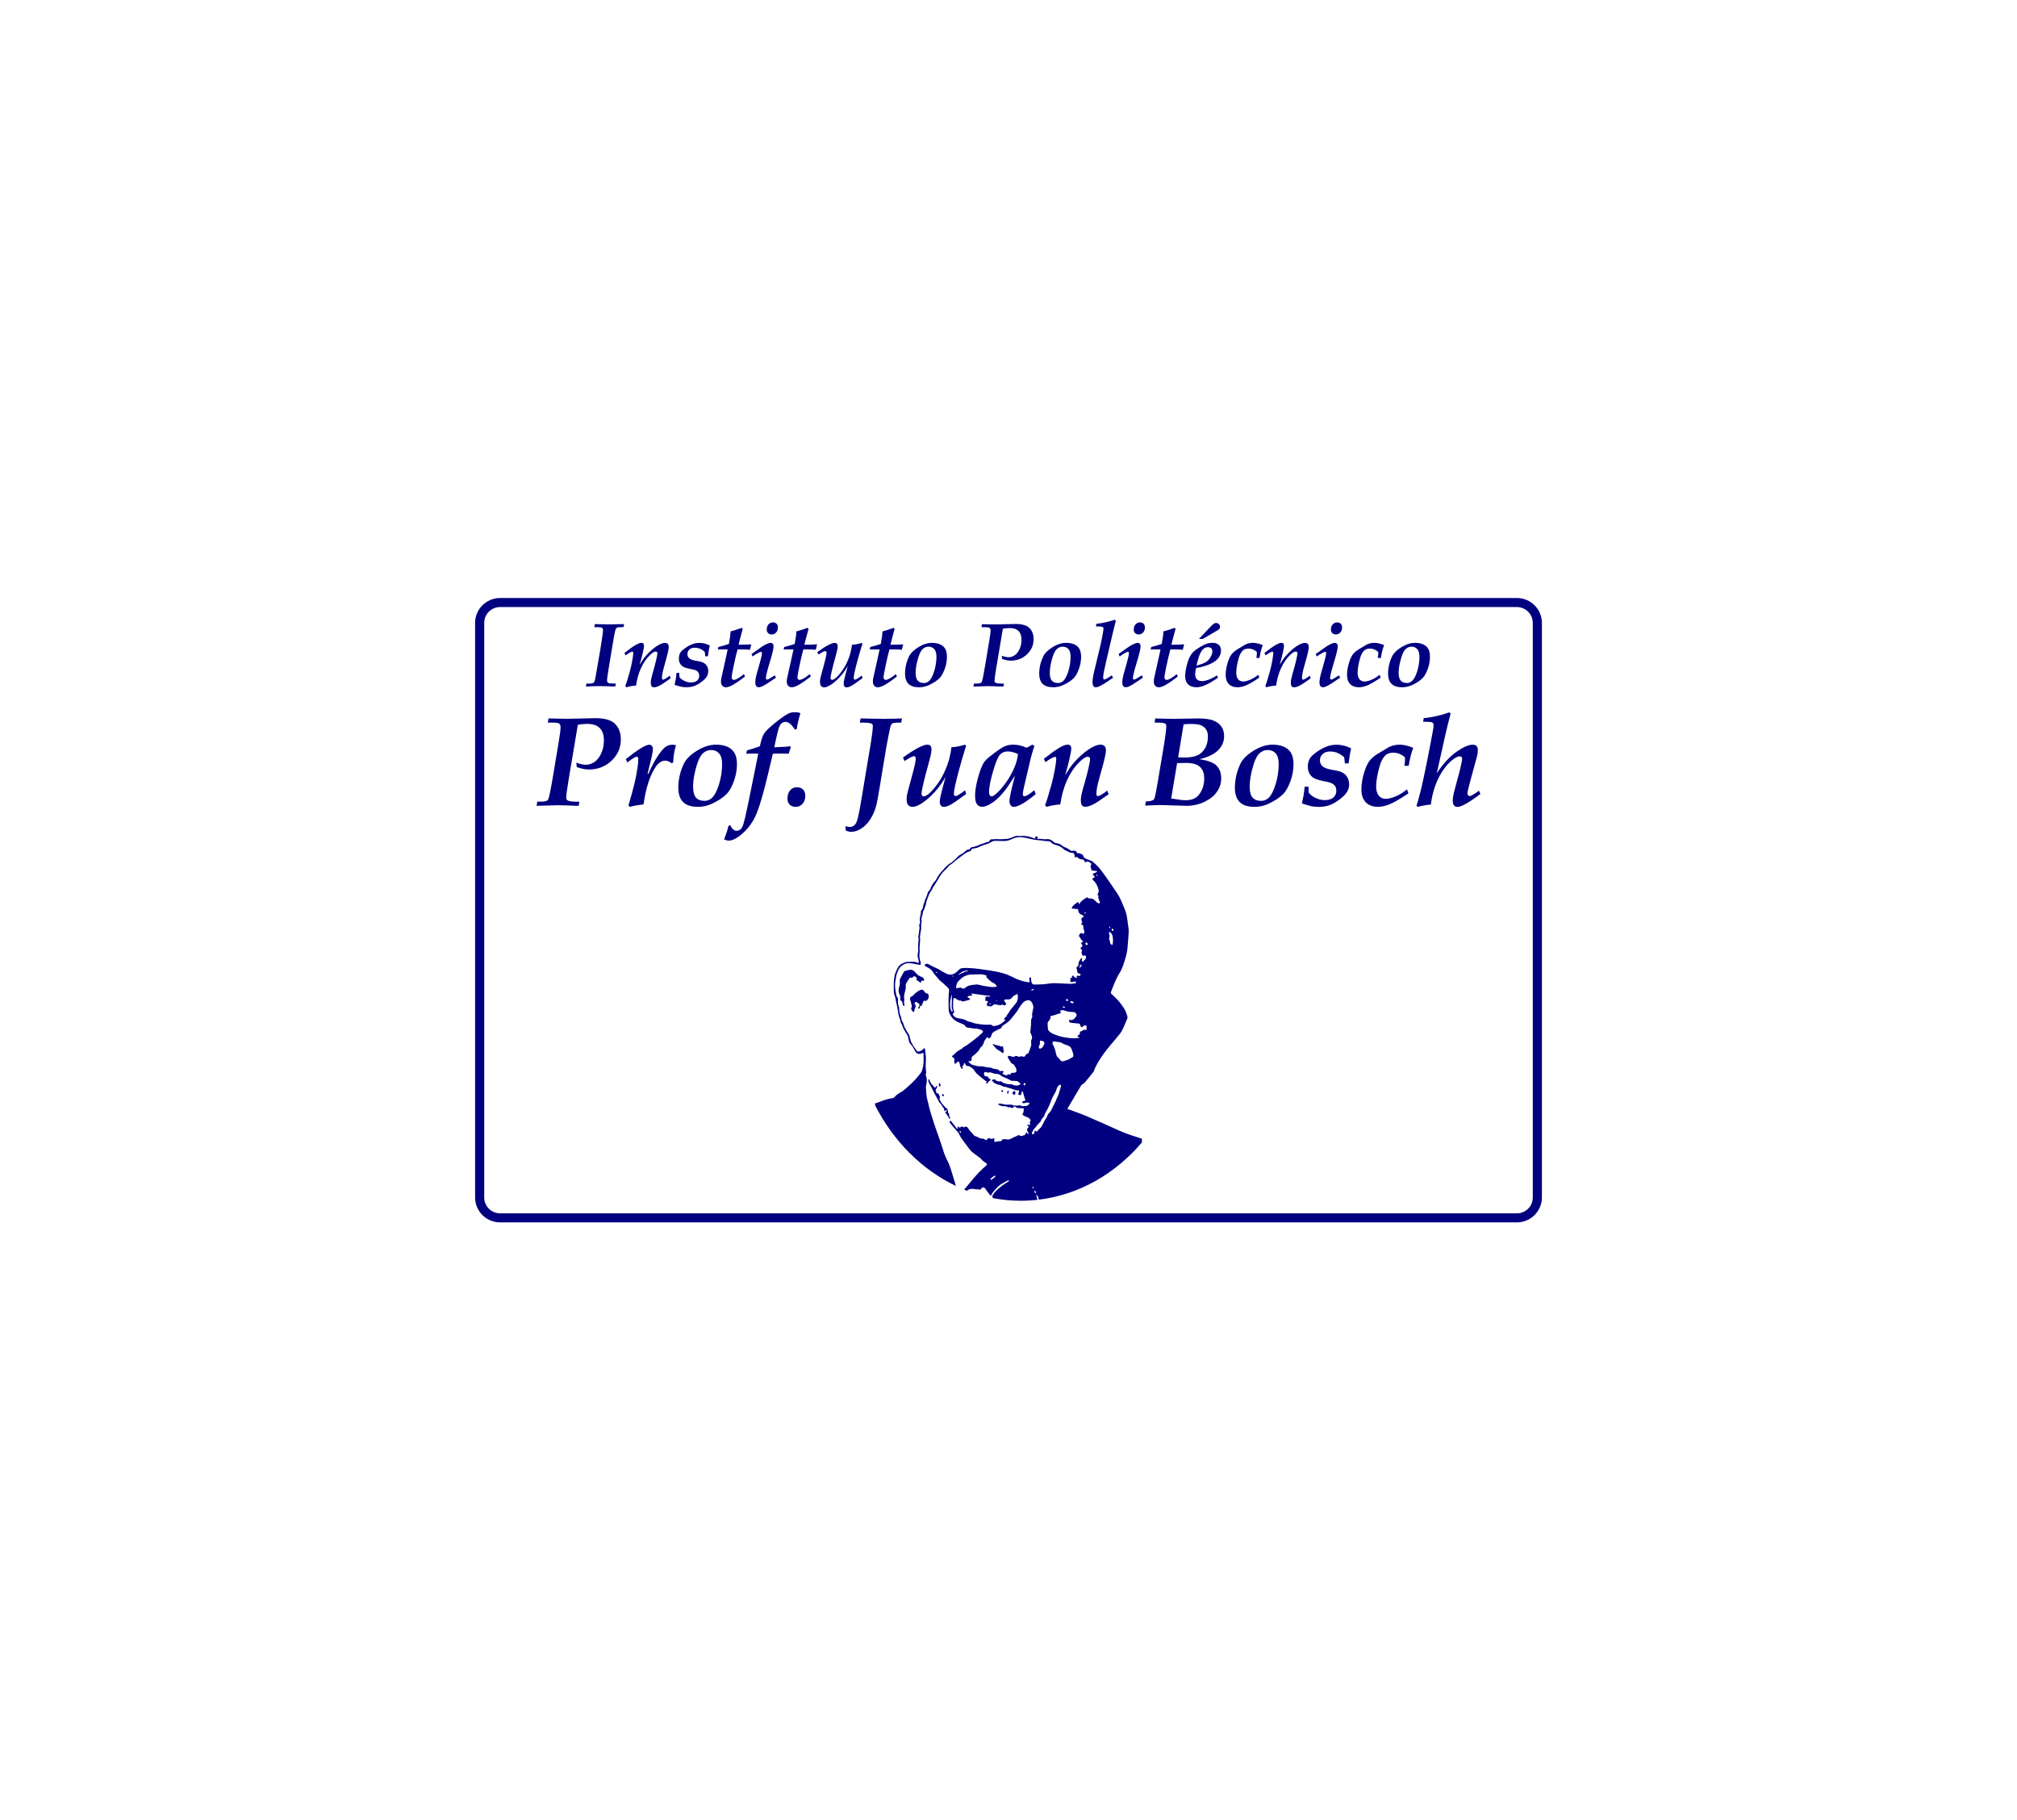 <?xml version="1.0" encoding="utf-8"?>
<!-- Generator: Adobe Illustrator 16.0.0, SVG Export Plug-In . SVG Version: 6.00 Build 0)  -->
<!DOCTYPE svg PUBLIC "-//W3C//DTD SVG 1.1//EN" "http://www.w3.org/Graphics/SVG/1.1/DTD/svg11.dtd">
<svg version="1.1" id="Capa_1" xmlns="http://www.w3.org/2000/svg" xmlns:xlink="http://www.w3.org/1999/xlink" x="0px" y="0px"
	 width="219.744px" height="198.339px" viewBox="0 0 219.744 198.339" enable-background="new 0 0 219.744 198.339"
	 xml:space="preserve">
<g>
	<g>
		<path fill="#000080" d="M165.254,133.185H54.489c-1.504,0-2.729-1.215-2.729-2.711V67.863c0-1.494,1.225-2.709,2.729-2.709
			h110.765c1.504,0,2.73,1.215,2.73,2.709v62.611C167.98,131.97,166.758,133.185,165.254,133.185z M54.489,66.141
			c-0.956,0-1.735,0.771-1.735,1.723v62.61c0,0.951,0.779,1.727,1.735,1.727h110.765c0.957,0,1.736-0.773,1.736-1.727V67.863
			c0-0.951-0.779-1.723-1.736-1.723L54.489,66.141L54.489,66.141z"/>
	</g>
	<g>
		<g>
			<path fill="#000080" d="M103.047,121.124c-0.02,0.013-0.047,0.004-0.08,0.004c0.013,0.033,0.019,0.063,0.027,0.086
				c0.111,0.228,0.318,0.376,0.391,0.638c0.009,0.021,0.06,0.037,0.082,0.029c0.027-0.006,0.06-0.041,0.064-0.07
				c0.004-0.023-0.018-0.076-0.037-0.086c-0.09-0.045-0.096-0.123-0.082-0.213c0.016-0.096-0.014-0.162-0.072-0.229
				c-0.039-0.045-0.065-0.122-0.065-0.188c0-0.176-0.06-0.301-0.19-0.373c-0.041-0.021-0.082-0.055-0.115-0.088
				c-0.111-0.125-0.223-0.25-0.33-0.381c-0.047-0.059-0.088-0.127-0.129-0.191c-0.041-0.068-0.088-0.139-0.123-0.211
				c-0.021-0.047-0.045-0.115-0.029-0.152c0.068-0.151,0.059-0.278-0.057-0.396c-0.014-0.016-0.021-0.041-0.029-0.063
				c-0.031-0.098-0.088-0.146-0.182-0.127c-0.082,0.014-0.101-0.031-0.09-0.115c0.004-0.043,0-0.115-0.021-0.127
				c-0.074-0.041-0.053-0.098-0.029-0.15c0.027-0.064,0.07-0.123,0.1-0.188c0.023-0.051,0.043-0.102,0.056-0.156
				c0.004-0.021-0.022-0.063-0.043-0.07c-0.021-0.006-0.054,0.02-0.067,0.035c-0.021,0.021-0.021,0.053-0.033,0.076
				c-0.035,0.086-0.088,0.107-0.154,0.051c-0.041-0.031-0.072-0.08-0.105-0.117c-0.082-0.092-0.164-0.18-0.244-0.271
				c-0.024-0.025-0.049-0.059-0.063-0.092c-0.058-0.119-0.104-0.242-0.162-0.361c-0.013-0.021-0.035-0.033-0.065-0.063
				c-0.015,0.049-0.027,0.08-0.031,0.109c-0.021,0.186,0.09,0.316,0.146,0.471c0.039,0.1,0.113,0.182,0.166,0.273
				c0.063,0.121,0.111,0.252,0.177,0.377c0.104,0.205,0.219,0.406,0.325,0.609c0.127,0.238,0.255,0.477,0.386,0.713
				c0.02,0.037,0.063,0.061,0.094,0.094c0.041,0.043,0.08,0.086,0.113,0.141c0.086,0.129,0.159,0.271,0.258,0.391
				c0.047,0.063,0.072,0.095,0.043,0.175c-0.012,0.03,0.014,0.092,0.039,0.118c0.01,0.015,0.063-0.021,0.094-0.034
				c0.01-0.004,0.012-0.022,0.021-0.024c0.034-0.015,0.077-0.037,0.104-0.023c0.025,0.014,0.049,0.076,0.043,0.107
				C103.123,121.083,103.078,121.107,103.047,121.124z"/>
		</g>
		<g>
			<path fill="#000080" d="M110.627,119.068c-0.002-0.115-0.049-0.191-0.125-0.193c-0.082-0.002-0.186,0.119-0.188,0.217
				c0,0.105,0.068,0.188,0.16,0.188C110.574,119.273,110.627,119.199,110.627,119.068z"/>
		</g>
		<g>
			<path fill="#000080" d="M102.383,118.39c0.029-0.002,0.072-0.05,0.078-0.082c0.01-0.06,0.008-0.125-0.014-0.177
				c-0.021-0.057-0.07-0.1-0.105-0.146c-0.024,0.054-0.049,0.105-0.065,0.146c0.015,0.078,0.015,0.136,0.031,0.183
				C102.32,118.345,102.357,118.392,102.383,118.39z"/>
		</g>
		<g>
			<path fill="#000080" d="M109.791,119.174c0.021,0,0.055-0.03,0.062-0.057c0.021-0.097,0.028-0.193,0.047-0.302
				c-0.146,0.048-0.207,0.158-0.158,0.293C109.746,119.14,109.771,119.172,109.791,119.174z"/>
		</g>
		<g>
			<path fill="#000080" d="M102.76,119.445c0.029-0.008,0.052-0.049,0.099-0.1c-0.063-0.066-0.106-0.113-0.151-0.162
				c-0.029,0.035-0.07,0.063-0.082,0.104C102.607,119.349,102.705,119.456,102.76,119.445z"/>
		</g>
		<g>
			<path fill="#000080" d="M109.301,118.872c-0.053-0.062-0.086-0.101-0.116-0.14c-0.039,0.05-0.093,0.091-0.104,0.146
				c-0.009,0.021,0.057,0.1,0.098,0.105C109.203,118.994,109.244,118.929,109.301,118.872z"/>
		</g>
		<g>
			<path fill="#000080" d="M115.432,115.402c-0.035-0.074-0.098-0.139-0.162-0.182c-0.104-0.068-0.148-0.158-0.182-0.285
				c-0.101-0.386-0.166-0.785-0.385-1.119c-0.025-0.041-0.033-0.096-0.041-0.115c0.004-0.186,0.075-0.252,0.209-0.23
				c0.194,0.027,0.391,0.051,0.584,0.082c0.075,0.014,0.153,0.039,0.221,0.082c0.195,0.129,0.401,0.195,0.619,0.262
				c0.176,0.051,0.36,0.166,0.444,0.385c0.063,0.166,0.121,0.332,0.168,0.502c0.022,0.093,0.033,0.193,0.033,0.289
				c0,0.031-0.037,0.074-0.065,0.095c-0.156,0.097-0.316,0.187-0.478,0.274c-0.019,0.011-0.031,0.021-0.052,0.025
				c-0.176,0.059-0.348,0.115-0.521,0.17C115.699,115.67,115.498,115.537,115.432,115.402z M115.535,118.543
				c-0.066,0.229-0.131,0.466-0.207,0.69c-0.057,0.156-0.135,0.306-0.199,0.457c-0.041,0.097-0.069,0.195-0.114,0.287
				c-0.105,0.222-0.222,0.438-0.33,0.654c-0.021,0.045-0.045,0.094-0.066,0.137c-0.055,0.105-0.104,0.224-0.168,0.318
				c-0.082,0.111-0.19,0.199-0.271,0.313c-0.049,0.064-0.062,0.162-0.098,0.238c-0.048,0.092-0.103,0.18-0.154,0.268
				c-0.041,0.068-0.094,0.133-0.133,0.203c-0.115,0.225-0.217,0.455-0.347,0.67c-0.065,0.107-0.187,0.18-0.271,0.27
				c-0.055,0.055-0.109,0.109-0.15,0.178c-0.055,0.086-0.086,0.1-0.152,0.023c-0.076-0.084-0.127-0.074-0.164,0.035
				c-0.02,0.057-0.022,0.119-0.033,0.18c-0.012,0.109-0.073,0.125-0.153,0.115c-0.078-0.01-0.112-0.061-0.104-0.148
				c0-0.008-0.002-0.02,0.002-0.023c0.104-0.188,0.184-0.391,0.344-0.523c0.061-0.045,0.1-0.121,0.146-0.184
				c0.036-0.047,0.071-0.094,0.108-0.141c0.004-0.006,0.017-0.004,0.021-0.01c0.104-0.195,0.33-0.252,0.395-0.504
				c0.037-0.141,0.18-0.244,0.271-0.365c0.022-0.033,0.063-0.064,0.065-0.104c0.037-0.303,0.239-0.496,0.354-0.746
				c0.062-0.133,0.133-0.258,0.189-0.395c0.104-0.248,0.193-0.506,0.305-0.754c0.082-0.187,0.174-0.364,0.277-0.535
				c0.088-0.146,0.166-0.286,0.207-0.463c0.045-0.191,0.154-0.349,0.297-0.47c0.035-0.028,0.096-0.032,0.141-0.021
				c0.027,0.009,0.041,0.063,0.06,0.093C115.574,118.386,115.559,118.465,115.535,118.543z M112.838,130.023
				c-0.008,0.01-0.035,0-0.049-0.01c-0.055-0.041-0.104-0.23-0.078-0.33c0.09,0.07,0.144,0.162,0.152,0.279
				C112.865,129.982,112.852,130.009,112.838,130.023z M112.553,129.507c-0.026-0.041-0.063-0.08-0.082-0.127
				c-0.006-0.014,0.029-0.051,0.066-0.107c0.031,0.08,0.055,0.127,0.063,0.178C112.604,129.464,112.57,129.488,112.553,129.507z
				 M112.344,113.695c0.013,0.104,0.019,0.193-0.021,0.293c-0.088,0.221-0.166,0.447-0.243,0.672
				c-0.033,0.092-0.084,0.15-0.175,0.164c-0.08,0.012-0.135,0.061-0.17,0.146c-0.063,0.146-0.146,0.188-0.289,0.155
				c-0.084-0.021-0.187-0.065-0.25-0.032c-0.131,0.063-0.228,0.073-0.354-0.011c-0.098-0.062-0.229-0.033-0.342,0.043
				c-0.031,0.021-0.078,0.039-0.111,0.03c-0.135-0.03-0.268-0.081-0.4-0.108c-0.057-0.012-0.125-0.006-0.168,0.027
				c-0.025,0.021-0.014,0.104-0.018,0.161c0,0.011,0.006,0.021,0.014,0.033c0.107,0.174,0.209,0.355,0.33,0.521
				c0.057,0.073,0.152,0.106,0.23,0.16c0.022,0.016,0.063,0.021,0.074,0.04c0.096,0.188,0.245,0.33,0.284,0.556
				c0.033,0.205-0.043,0.322-0.226,0.334c-0.098,0.007-0.192,0.019-0.291,0.022c-0.065,0.004-0.108,0.039-0.114,0.117
				c-0.011,0.104-0.056,0.096-0.117,0.062c-0.094-0.056-0.174-0.062-0.252,0.041c-0.051,0.071-0.119,0.047-0.188,0.017
				c-0.082-0.037-0.166-0.062-0.25-0.095c-0.032-0.015-0.063-0.043-0.094-0.063c0.021-0.034,0.039-0.068,0.062-0.104
				c0.026-0.041,0.057-0.08,0.086-0.119c-0.045-0.025-0.091-0.07-0.136-0.074c-0.067-0.012-0.137,0.008-0.202,0.021
				c-0.08,0.017-0.14-0.005-0.183-0.091c-0.02-0.039-0.065-0.073-0.104-0.082c-0.166-0.036-0.332-0.063-0.5-0.096
				c-0.035-0.008-0.076-0.01-0.103-0.029c-0.123-0.104-0.266-0.08-0.401-0.096c-0.207-0.021-0.41-0.068-0.615-0.106
				c-0.019-0.003-0.033-0.017-0.051-0.017c-0.156-0.004-0.313,0.006-0.468-0.016c-0.166-0.021-0.325-0.068-0.489-0.104
				c-0.021-0.006-0.039-0.026-0.06-0.026c-0.207-0.009-0.34-0.17-0.486-0.306c-0.02-0.02-0.028-0.059-0.043-0.086
				c0.029-0.016,0.058-0.033,0.087-0.037c0.034-0.004,0.069,0.009,0.106,0.004c0.104-0.01,0.148-0.073,0.146-0.192
				c-0.002-0.067-0.009-0.144,0.008-0.206c0.015-0.05,0.051-0.097,0.088-0.128c0.138-0.114,0.289-0.206,0.41-0.34
				c0.155-0.168,0.342-0.313,0.424-0.56c0.009-0.021,0.024-0.045,0.043-0.055c0.15-0.064,0.191-0.248,0.298-0.357
				c0.014-0.012,0.021-0.032,0.024-0.053c0.049-0.285,0.213-0.49,0.377-0.693c0.019-0.021,0.076-0.028,0.092-0.014
				c0.054,0.057,0.095,0.172,0.177,0.117c0.08-0.051,0.133-0.15,0.194-0.23c0.015-0.02,0.019-0.045,0.021-0.067
				c0.045-0.274,0.218-0.405,0.429-0.5c0.069-0.03,0.133-0.075,0.202-0.11c0.08-0.043,0.162-0.084,0.246-0.119
				c0.115-0.049,0.236-0.082,0.273-0.252c0.012-0.049,0.066-0.094,0.109-0.127c0.102-0.07,0.207-0.125,0.305-0.199
				c0.166-0.127,0.344-0.244,0.48-0.402c0.266-0.299,0.512-0.615,0.752-0.938c0.117-0.156,0.201-0.346,0.313-0.504
				c0.231-0.322,0.453-0.67,0.869-0.705c0.185-0.017,0.317,0.059,0.422,0.229c0.104,0.175,0.177,0.354,0.177,0.576
				c-0.023,0.125-0.054,0.25-0.08,0.375c-0.041,0.188-0.08,0.37-0.043,0.567c0.01,0.056-0.021,0.125-0.041,0.188
				c-0.025,0.078-0.08,0.153-0.086,0.232c-0.015,0.186,0,0.367-0.007,0.553c-0.004,0.098-0.024,0.191-0.036,0.288
				c-0.007,0.054-0.005,0.104-0.009,0.157c-0.006,0.065,0,0.141-0.021,0.197c-0.029,0.082-0.021,0.144,0.021,0.217
				c0.056,0.108,0.099,0.227,0.138,0.343c0.043,0.134,0.022,0.245-0.041,0.38C112.324,113.396,112.33,113.558,112.344,113.695z
				 M111.729,118.109c-0.01,0.053-0.07,0.094-0.131,0.17c-0.049-0.07-0.105-0.125-0.098-0.152c0.018-0.049,0.065-0.102,0.11-0.111
				C111.67,117.992,111.74,118.029,111.729,118.109z M107.977,109.367c-0.002,0.014-0.002,0.025-0.004,0.037
				c-0.07,0.033-0.139,0.053-0.201-0.016c0.002-0.015,0.002-0.027,0.004-0.039C107.844,109.355,107.91,109.359,107.977,109.367z
				 M106.25,111.511c-0.147-0.027-0.295-0.097-0.442-0.146c-0.021-0.006-0.039-0.018-0.062-0.021
				c-0.225-0.008-0.41-0.133-0.606-0.229c-0.082-0.038-0.173-0.063-0.261-0.077c-0.172-0.024-0.334-0.093-0.514-0.104
				c-0.217-0.015-0.41-0.155-0.545-0.371c-0.037-0.062-0.033-0.119,0.029-0.148c0.117-0.059,0.123-0.173,0.08-0.268
				c-0.123-0.267-0.094-0.549-0.092-0.828c0-0.152,0.016-0.309,0.035-0.463c0.02-0.146,0.061-0.164,0.172-0.099
				c0.119,0.068,0.231,0.146,0.352,0.214c0.043,0.022,0.096,0.039,0.143,0.041c0.104,0.004,0.199-0.002,0.281,0.09
				c0.023,0.024,0.086,0.013,0.129,0.004c0.066-0.01,0.133-0.025,0.197-0.045c0.164-0.043,0.326-0.084,0.488-0.142
				c0.076-0.024,0.076-0.09,0.002-0.137c-0.053-0.033-0.113-0.056-0.168-0.082c-0.076-0.039-0.084-0.101-0.01-0.15
				c0.034-0.022,0.078-0.036,0.121-0.043c0.096-0.018,0.192-0.021,0.288-0.034c0.027-0.004,0.054-0.033,0.078-0.054
				c-0.021-0.021-0.041-0.045-0.063-0.063c-0.004-0.006-0.017-0.004-0.021-0.008c-0.021-0.021-0.039-0.047-0.06-0.07
				c0.025-0.012,0.054-0.034,0.074-0.032c0.162,0.022,0.322,0.053,0.484,0.073c0.277,0.037,0.555,0.074,0.832,0.111
				c0.195,0.023,0.393,0.047,0.588,0.07c0.031,0.006,0.061,0.02,0.088,0.025c0,0.021,0,0.041-0.002,0.063c-0.102,0-0.201,0-0.301,0
				c-0.049,0-0.096-0.01-0.141,0.002c-0.058,0.012-0.08,0.045-0.06,0.125c0.017,0.061,0.013,0.145-0.016,0.197
				c-0.037,0.077-0.021,0.104,0.043,0.12c0.062,0.021,0.116,0.028,0.178,0.052c0.095,0.037,0.104,0.098,0.026,0.164
				c-0.077,0.066-0.112,0.15-0.075,0.254s0.11,0.145,0.211,0.119c0.012-0.002,0.021-0.007,0.033,0
				c0.213,0.096,0.364-0.037,0.521-0.173c0.021-0.019,0.045-0.03,0.068-0.026c0.15,0.021,0.305,0.043,0.455,0.082
				c0.09,0.021,0.17,0.049,0.258-0.004c0.082-0.047,0.166-0.054,0.248,0.006c0.084,0.059,0.164,0.041,0.238-0.023
				c0.086-0.073,0.092-0.11,0.02-0.205c-0.049-0.063-0.096-0.122-0.145-0.188c-0.051-0.064-0.01-0.172,0.084-0.188
				c0.088-0.016,0.18-0.02,0.27-0.006c0.199,0.021,0.361-0.047,0.488-0.221c0.15-0.201,0.367-0.271,0.584-0.387
				c0.039,0.23,0.08,0.447-0.006,0.664c-0.031,0.082-0.045,0.178-0.09,0.248c-0.063,0.104-0.144,0.189-0.219,0.281
				c-0.148,0.186-0.308,0.365-0.453,0.555c-0.07,0.092-0.119,0.203-0.185,0.301c-0.11,0.168-0.228,0.336-0.344,0.494
				c-0.058,0.07-0.13,0.121-0.207,0.191c0.041,0.021,0.06,0.033,0.073,0.041c0.035,0.016,0.07,0.029,0.105,0.043
				c-0.02,0.041-0.035,0.092-0.066,0.117c-0.241,0.203-0.483,0.414-0.793,0.494c-0.127,0.032-0.256,0.063-0.387,0.081
				c-0.053,0.007-0.121-0.021-0.16-0.057c-0.084-0.08-0.178-0.103-0.279-0.097C107.316,111.685,106.781,111.603,106.25,111.511z
				 M103.783,110.162c-0.002,0.023-0.045,0.055-0.07,0.059c-0.02,0.004-0.049-0.031-0.059-0.059
				c-0.041-0.09-0.076-0.182-0.111-0.273c-0.01-0.025-0.02-0.055-0.021-0.08c-0.021-0.352-0.024-0.697,0.063-1.039
				c0.029-0.115,0.049-0.231,0.074-0.354c0.014,0,0.025,0,0.039-0.002c0,0.201,0.002,0.402,0,0.605
				c-0.006,0.268-0.021,0.535-0.018,0.803c0,0.066,0.055,0.129,0.076,0.195C103.773,110.062,103.787,110.113,103.783,110.162z
				 M103.765,106.32c0.04,0.002,0.084,0.006,0.127,0.008c-0.005,0.021-0.005,0.053-0.011,0.053c-0.041,0.01-0.082,0.01-0.121,0.012
				C103.762,106.367,103.762,106.34,103.765,106.32z M108.643,109.039c-0.008,0.014-0.016,0.027-0.023,0.041
				c-0.021,0.006-0.043,0.021-0.063,0.016c-0.013-0.004-0.021-0.031-0.031-0.049c0.021-0.012,0.041-0.025,0.063-0.027
				C108.604,109.015,108.623,109.031,108.643,109.039z M104.17,107.558c0.021-0.285,0.099-0.541,0.313-0.726
				c0.097-0.078,0.183-0.172,0.272-0.25c0.32-0.262,0.683-0.396,1.072-0.403c0.371-0.013,0.738-0.031,1.107-0.021
				c0.18,0.008,0.355,0.079,0.553,0.129c-0.061,0.114-0.023,0.187,0.037,0.248c0.23,0.233,0.457,0.467,0.758,0.592
				c0.107,0.045,0.197,0.158,0.285,0.254c0.049,0.054,0.012,0.113-0.043,0.13c-0.084,0.02-0.168,0.021-0.252,0.026
				c-0.084,0.004-0.168,0.002-0.252,0c-0.053-0.002-0.105-0.009-0.158-0.017c-0.23-0.031-0.463-0.059-0.691-0.1
				c-0.221-0.043-0.438-0.104-0.657-0.154c-0.031-0.01-0.068-0.004-0.104-0.002c-0.139,0.014-0.277,0.021-0.414,0.041
				c-0.295,0.037-0.588,0.092-0.826,0.312c-0.114,0.104-0.229,0.135-0.354,0.062c-0.113-0.066-0.227-0.093-0.355-0.05
				c-0.084,0.029-0.178,0.024-0.283,0.039C104.176,107.642,104.168,107.599,104.17,107.558z M104.701,105.968
				c0.199-0.15,0.42-0.224,0.658-0.212c0.033,0,0.066,0.013,0.1,0.019c0,0.016,0,0.029,0,0.046c-0.061,0.009-0.119,0.021-0.18,0.022
				c-0.098,0.006-0.184,0.022-0.268,0.098c-0.066,0.059-0.168,0.063-0.252,0.1c-0.072,0.03-0.139,0.078-0.211,0.109
				c-0.035,0.018-0.076,0.016-0.115,0.021c-0.002-0.01-0.004-0.021-0.006-0.029C104.52,106.081,104.613,106.031,104.701,105.968z
				 M112.656,107.761c-0.102,0.09-0.17,0.207-0.314,0.155C112.398,107.789,112.557,107.705,112.656,107.761z M113.223,113.924
				c0.043-0.065,0.063-0.151,0.092-0.229c-0.01-0.005-0.02-0.009-0.029-0.015c0-0.021,0-0.041,0-0.062
				c0.008-0.256,0.027-0.271,0.242-0.209c0.014,0.004,0.027,0.006,0.043,0.01c0.209,0.052,0.27,0.216,0.156,0.427
				c-0.066,0.127-0.113,0.272-0.248,0.34c-0.025,0.014-0.049,0.037-0.074,0.045c-0.072,0.024-0.156,0.053-0.205-0.036
				S113.162,114.015,113.223,113.924z M114.234,111.273c0.076-0.082,0.137-0.188,0.195-0.286c0.02-0.028,0.021-0.08,0.012-0.114
				c-0.027-0.115,0.023-0.172,0.111-0.197c0.055-0.016,0.115-0.01,0.168-0.025c0.264-0.084,0.525-0.166,0.785-0.256
				c0.096-0.035,0.1-0.096,0.026-0.184c-0.021-0.025-0.034-0.063-0.053-0.097c0.032-0.013,0.067-0.028,0.104-0.034
				c0.059-0.009,0.114-0.012,0.172-0.014c0.047,0,0.098-0.006,0.141,0.01c0.316,0.127,0.645,0.195,0.982,0.188
				c0.146-0.004,0.278,0.028,0.369,0.181c0.057,0.095,0.067,0.196,0.008,0.284c-0.125,0.175-0.252,0.354-0.459,0.403
				c-0.076,0.019-0.158-0.004-0.236-0.006c-0.025-0.002-0.064-0.012-0.078,0.004c-0.018,0.015-0.018,0.06-0.014,0.089
				c0.02,0.122,0.065,0.207,0.188,0.217c0.267,0.021,0.525,0.061,0.791,0.076c0.197,0.017,0.205,0.021,0.25,0.231
				c0.013,0.055,0.056,0.119,0.099,0.144c0.076,0.036,0.16,0.021,0.215-0.063c0.086-0.129,0.193-0.119,0.313-0.074
				c0.063,0.022,0.078,0.065,0.059,0.146c-0.016,0.057-0.021,0.125-0.006,0.182c0.023,0.084-0.004,0.115-0.065,0.131
				c-0.022,0.006-0.054,0.012-0.074,0.004c-0.129-0.033-0.237-0.023-0.33,0.104c-0.022,0.033-0.084,0.033-0.131,0.043
				c-0.092,0.021-0.144,0.076-0.131,0.188c0.015,0.105-0.026,0.172-0.115,0.203c-0.014,0.006-0.028,0.012-0.039,0.021
				c-0.041,0.049-0.082,0.101-0.122,0.148c0.049,0.025,0.098,0.053,0.146,0.076c0.032,0.016,0.069,0.025,0.104,0.037
				c-0.002,0.01-0.002,0.02-0.002,0.027c-0.021,0.008-0.043,0.02-0.066,0.021c-0.506,0.08-1.008,0.037-1.512-0.048
				c-0.396-0.063-0.781-0.176-1.156-0.327c-0.237-0.099-0.487-0.205-0.657-0.44c-0.048-0.068-0.06-0.179-0.068-0.271
				c-0.018-0.13-0.018-0.263-0.024-0.392C114.121,111.476,114.145,111.369,114.234,111.273z M115.834,109.662
				c0.021-0.01,0.053-0.012,0.074-0.004c0.049,0.021,0.098,0.049,0.145,0.072c-0.045,0.029-0.09,0.059-0.11,0.074
				c-0.06-0.009-0.084-0.005-0.104-0.021c-0.023-0.017-0.041-0.046-0.062-0.065C115.793,109.699,115.813,109.67,115.834,109.662z
				 M116.27,108.83c0.047,0.063,0.084,0.109,0.119,0.156c-0.037,0.033-0.084,0.1-0.109,0.09c-0.064-0.02-0.119-0.076-0.178-0.117
				C116.15,108.92,116.201,108.881,116.27,108.83z M116.666,109.086c0.051-0.03,0.275,0.054,0.301,0.111
				c0.011,0.021-0.008,0.069-0.022,0.082c-0.028,0.02-0.067,0.02-0.119,0.03c-0.049-0.02-0.11-0.032-0.17-0.063
				c-0.024-0.013-0.06-0.058-0.053-0.076C116.605,109.138,116.637,109.103,116.666,109.086z M117.654,105.441
				c-0.021-0.023-0.068-0.063-0.064-0.072c0.039-0.09,0.082-0.178,0.129-0.264c0.013-0.012,0.046-0.021,0.062-0.01
				c0.021,0.018,0.031,0.049,0.06,0.094C117.773,105.275,117.715,105.359,117.654,105.441z M118.254,102.799
				c0.002-0.047,0.037-0.09,0.051-0.118c0.097-0.002,0.203,0.114,0.191,0.192c-0.004,0.039-0.049,0.088-0.082,0.101
				C118.348,102.994,118.248,102.884,118.254,102.799z M118.127,99.49c0.031-0.033,0.064-0.072,0.101-0.098
				c0.01-0.008,0.037,0.021,0.088,0.053c-0.062,0.045-0.097,0.076-0.133,0.096C118.172,99.545,118.146,99.509,118.127,99.49z
				 M108.396,128.242c-0.105,0.092-0.217,0.172-0.328,0.254c-0.025,0.021-0.059,0.029-0.098,0.049
				c-0.021-0.018-0.053-0.033-0.059-0.057c-0.005-0.023,0.012-0.064,0.026-0.08c0.123-0.104,0.246-0.207,0.375-0.297
				c0.028-0.021,0.088,0.002,0.135,0.006C108.432,128.16,108.426,128.218,108.396,128.242z M104.662,123.441
				c-0.02-0.012-0.041-0.023-0.061-0.035c-0.021-0.039-0.053-0.076-0.061-0.121c-0.004-0.018,0.041-0.047,0.063-0.07
				c0.031,0.037,0.074,0.07,0.09,0.115C104.705,123.357,104.674,123.402,104.662,123.441z M102.086,105.98
				c-0.061,0.022-0.104,0.007-0.135-0.051c0.004-0.019,0.008-0.033,0.012-0.048c0.047,0.017,0.095,0.031,0.142,0.05
				C102.096,105.949,102.096,105.978,102.086,105.98z M119.51,95.461c-0.018-0.028-0.049-0.057-0.049-0.088
				c-0.004-0.024,0.025-0.057,0.058-0.11c0.022,0.062,0.047,0.092,0.045,0.118C119.557,95.412,119.529,95.436,119.51,95.461z
				 M120.82,101.549c0.049,0.015,0.107,0.011,0.145,0.041c0.188,0.152,0.279,0.363,0.271,0.63c0.013,0.063,0.026,0.127,0.026,0.188
				c0.003,0.075-0.01,0.153-0.014,0.231c-0.006,0.064-0.012,0.135-0.021,0.201c-0.009,0.041-0.019,0.098-0.041,0.113
				c-0.021,0.014-0.076-0.009-0.104-0.033c-0.082-0.086-0.186-0.16-0.149-0.322c0.01-0.035-0.021-0.084-0.039-0.123
				c-0.06-0.104-0.076-0.217-0.037-0.328c0.058-0.153,0.021-0.291-0.028-0.436C120.806,101.668,120.82,101.605,120.82,101.549z
				 M120.881,100.953c0.029,0.014,0.066,0.041,0.072,0.07c0.006,0.024-0.022,0.063-0.053,0.125c-0.035-0.063-0.064-0.092-0.07-0.129
				C120.826,100.999,120.871,100.949,120.881,100.953z M121.168,101.179c0.056-0.017,0.152,0.104,0.144,0.168
				c-0.011,0.032-0.047,0.075-0.07,0.082c-0.069,0.017-0.131-0.067-0.131-0.188C121.117,101.23,121.14,101.185,121.168,101.179z
				 M121.957,123.195c-1.192-0.539-2.387-1.078-3.59-1.592c-0.633-0.271-1.283-0.486-1.928-0.729
				c-0.051-0.019-0.102-0.039-0.16-0.063c0.133-0.226,0.262-0.438,0.389-0.653c0.293-0.495,0.582-0.989,0.875-1.483
				c0.084-0.144,0.164-0.287,0.254-0.424c0.027-0.043,0.074-0.08,0.117-0.102c0.135-0.063,0.238-0.157,0.334-0.277
				c0.275-0.348,0.555-0.686,0.832-1.025c0.029-0.037,0.06-0.074,0.076-0.119c0.262-0.723,0.676-1.334,1.098-1.938
				c0.234-0.334,0.498-0.643,0.756-0.955c0.334-0.408,0.688-0.804,1.015-1.222c0.14-0.179,0.248-0.392,0.347-0.604
				c0.161-0.35,0.307-0.707,0.45-1.064c0.021-0.059,0.021-0.141,0-0.198c-0.067-0.22-0.131-0.442-0.231-0.644
				c-0.117-0.231-0.269-0.44-0.416-0.652c-0.31-0.444-0.697-0.797-1.082-1.153c-0.076-0.067-0.098-0.125-0.053-0.229
				c0.145-0.357,0.27-0.729,0.43-1.08c0.154-0.344,0.318-0.687,0.516-1.002c0.35-0.566,0.514-1.211,0.697-1.855
				c0.145-0.504,0.174-1.02,0.211-1.539c0.027-0.379,0.063-0.758,0.074-1.137c0.006-0.184-0.031-0.371-0.055-0.555
				c-0.056-0.398-0.099-0.801-0.173-1.195c-0.045-0.23-0.131-0.457-0.219-0.674c-0.179-0.432-0.347-0.873-0.558-1.281
				c-0.182-0.35-0.418-0.662-0.637-0.986c-0.371-0.545-0.738-1.094-1.125-1.625c-0.354-0.481-0.734-0.94-1.201-1.289
				c-0.039-0.028-0.082-0.053-0.125-0.069c-0.174-0.065-0.348-0.131-0.52-0.198c-0.178-0.066-0.313-0.185-0.373-0.396
				c-0.014-0.048-0.059-0.104-0.092-0.109c-0.168-0.021-0.313-0.19-0.498-0.104c-0.014,0.007-0.059-0.034-0.064-0.063
				c-0.045-0.158-0.174-0.236-0.322-0.23c-0.139,0.009-0.301,0.076-0.416-0.039c-0.221-0.219-0.5-0.28-0.754-0.411
				c-0.018-0.009-0.037-0.015-0.047-0.027c-0.123-0.159-0.301-0.217-0.463-0.289c-0.096-0.045-0.211-0.032-0.313-0.059
				c-0.057-0.015-0.115-0.035-0.158-0.074c-0.189-0.181-0.395-0.321-0.645-0.36c-0.027-0.006-0.06-0.009-0.086-0.002
				c-0.367,0.071-0.729-0.058-1.095-0.027c-0.008,0.002-0.021-0.006-0.004,0c0.009-0.072,0.041-0.15,0.021-0.199
				c-0.029-0.078-0.16-0.088-0.224-0.039c-0.069,0.061-0.063,0.129,0.005,0.223c-0.166-0.051-0.31-0.086-0.443-0.139
				c-0.283-0.113-0.578-0.15-0.875-0.16c-0.26-0.008-0.521-0.004-0.781,0c-0.049,0-0.102,0.014-0.148,0.029
				c-0.227,0.086-0.453,0.191-0.686,0.258c-0.162,0.045-0.334,0.043-0.502,0.055c-0.172,0.014-0.346,0.021-0.52,0.021
				c-0.07,0.002-0.142-0.021-0.213-0.021c-0.23,0.006-0.459,0.012-0.689,0.029c-0.045,0.002-0.102,0.059-0.125,0.105
				c-0.059,0.129-0.127,0.174-0.256,0.188c-0.101,0.012-0.191,0.061-0.291,0.092c-0.002,0.002-0.006,0.006-0.01,0.008
				c-0.17,0.056-0.343,0.104-0.513,0.168c-0.125,0.045-0.241,0.119-0.368,0.16c-0.16,0.055-0.324,0.096-0.486,0.129
				c-0.117,0.021-0.213,0.06-0.264,0.193c-0.017,0.037-0.072,0.08-0.105,0.076c-0.223-0.029-0.354,0.137-0.5,0.281
				c-0.02,0.021-0.035,0.051-0.061,0.063c-0.158,0.095-0.318,0.181-0.478,0.275c-0.05,0.028-0.093,0.077-0.134,0.118
				c-0.116,0.117-0.225,0.244-0.348,0.353c-0.154,0.14-0.309,0.287-0.484,0.384c-0.26,0.145-0.467,0.354-0.668,0.582
				c-0.178,0.202-0.364,0.396-0.53,0.61c-0.129,0.174-0.229,0.377-0.347,0.563c-0.061,0.099-0.114,0.215-0.198,0.281
				c-0.101,0.078-0.152,0.188-0.218,0.293c-0.082,0.139-0.166,0.27-0.207,0.443c-0.028,0.123-0.153,0.217-0.233,0.324
				c-0.021,0.022-0.045,0.045-0.056,0.074c-0.057,0.174-0.104,0.352-0.168,0.521c-0.045,0.123-0.106,0.235-0.161,0.354
				c-0.017,0.039-0.017,0.086-0.029,0.127c-0.021,0.064-0.049,0.127-0.063,0.191c-0.031,0.129-0.103,0.254-0.115,0.373
				c-0.02,0.162-0.057,0.283-0.16,0.391c-0.039,0.041-0.064,0.123-0.064,0.188c0.002,0.188-0.037,0.365-0.094,0.544
				c-0.035,0.111-0.033,0.25-0.018,0.369c0.021,0.166,0.039,0.317-0.062,0.465c-0.021,0.031-0.021,0.098-0.008,0.137
				c0.041,0.156,0.035,0.313-0.002,0.469c-0.024,0.106-0.021,0.225-0.033,0.336c-0.012,0.078-0.032,0.154-0.047,0.233
				c-0.01,0.056-0.028,0.116-0.021,0.166c0.063,0.216,0.023,0.427-0.004,0.64c-0.008,0.065,0,0.137-0.004,0.203
				c-0.004,0.075-0.018,0.15-0.018,0.229c0.002,0.123,0.012,0.246,0.016,0.369c0.002,0.064,0.017,0.137-0.004,0.193
				c-0.08,0.241-0.088,0.479-0.004,0.725c0.004,0.013,0.012,0.021,0.014,0.031c0.025,0.149,0.049,0.301,0.074,0.451
				c-0.133-0.035-0.287-0.076-0.441-0.117c-0.01-0.002-0.02-0.012-0.026-0.012c-0.282,0.004-0.565-0.01-0.853,0.02
				c-0.149,0.015-0.307,0.08-0.448,0.146c-0.271,0.123-0.481,0.323-0.615,0.625c-0.045,0.103-0.086,0.203-0.127,0.305
				c-0.047,0.121-0.104,0.24-0.137,0.367c-0.121,0.565-0.107,1.146-0.093,1.724c0.002,0.153,0.021,0.313,0.082,0.471
				c0.099,0.25,0.133,0.527,0.191,0.796c0.049,0.22,0.1,0.438,0.139,0.659c0.039,0.223,0.062,0.449,0.104,0.67
				c0.021,0.117,0.073,0.225,0.112,0.337c0.021,0.06,0.039,0.12,0.056,0.183c0.051,0.196,0.082,0.398,0.209,0.563
				c0.013,0.015,0.021,0.031,0.024,0.052c0.064,0.295,0.234,0.521,0.369,0.771c0.105,0.191,0.258,0.354,0.293,0.607
				c0.037,0.256,0.09,0.54,0.285,0.719c0.246,0.229,0.336,0.578,0.535,0.842c0.139,0.181,0.33,0.201,0.521,0.166
				c0.102-0.021,0.195-0.074,0.303-0.117c0.004,0.035,0.01,0.078,0.01,0.121c0.006,0.324,0.031,0.654,0.008,0.979
				c-0.02,0.289-0.076,0.584-0.164,0.854c-0.055,0.177-0.19,0.32-0.307,0.47c-0.475,0.62-1.041,1.12-1.613,1.612
				c-0.186,0.158-0.396,0.275-0.602,0.402c-0.184,0.11-0.35,0.239-0.488,0.416c-0.035,0.043-0.094,0.076-0.146,0.084
				c-0.521,0.088-1.03,0.225-1.524,0.448c-0.14,0.063-0.288,0.091-0.435,0.136c0,0.067,0,0.141,0,0.209
				c2,3.916,5.093,7.021,8.804,8.787c-0.19-0.637-0.379-1.275-0.582-1.91c-0.104-0.324-0.229-0.65-0.396-0.941
				c-0.104-0.188-0.168-0.389-0.25-0.576c-0.084-0.191-0.133-0.402-0.201-0.605c-0.135-0.408-0.27-0.813-0.409-1.223
				c-0.103-0.291-0.203-0.58-0.308-0.869c-0.09-0.258-0.18-0.516-0.266-0.771c-0.063-0.184-0.111-0.369-0.168-0.555
				c-0.07-0.223-0.148-0.439-0.213-0.664c-0.059-0.199-0.105-0.404-0.156-0.606c-0.051-0.218-0.094-0.438-0.156-0.648
				c-0.133-0.457-0.129-0.934-0.16-1.403c-0.008-0.133,0.037-0.271,0.063-0.403c0.037-0.229,0.056-0.459-0.021-0.688
				c-0.049-0.145-0.103-0.291-0.021-0.443c0.006-0.016,0.008-0.031,0.008-0.049c-0.02-0.174-0.041-0.344-0.053-0.518
				c-0.01-0.117-0.002-0.236,0.002-0.354c0.006-0.271,0.027-0.537,0.016-0.808c-0.014-0.291-0.057-0.579-0.096-0.87
				c-0.004-0.044-0.053-0.078-0.082-0.117c-0.031,0.028-0.061,0.061-0.094,0.088c-0.076,0.067-0.146,0.164-0.234,0.197
				c-0.422,0.159-0.385,0.141-0.664-0.227c-0.174-0.229-0.305-0.504-0.453-0.758c-0.02-0.035-0.028-0.084-0.041-0.127
				c-0.041-0.17-0.078-0.346-0.123-0.518c-0.01-0.041-0.024-0.084-0.051-0.119c-0.096-0.154-0.205-0.303-0.293-0.465
				c-0.121-0.215-0.242-0.43-0.305-0.682c-0.033-0.131-0.119-0.244-0.178-0.367c-0.023-0.049-0.037-0.104-0.049-0.156
				c-0.021-0.094-0.021-0.197-0.058-0.279c-0.129-0.281-0.188-0.576-0.187-0.895c0-0.057-0.012-0.115-0.028-0.168
				c-0.103-0.256-0.131-0.521-0.104-0.801c0.012-0.115-0.017-0.203-0.088-0.287c-0.043-0.049-0.078-0.119-0.091-0.188
				c-0.079-0.406-0.155-0.813-0.137-1.234c0.006-0.127,0.03-0.256,0.051-0.383c0.013-0.088,0.039-0.174,0.043-0.264
				c0.021-0.32,0.144-0.601,0.267-0.882c0.104-0.229,0.271-0.383,0.449-0.515c0.295-0.217,0.633-0.25,0.979-0.2
				c0.266,0.041,0.527,0.101,0.789,0.147c0.078,0.015,0.18,0.049,0.217-0.051c0.023-0.066,0.016-0.178-0.018-0.25
				c-0.144-0.34-0.146-0.688-0.104-1.051c0.013-0.105,0.004-0.219,0.002-0.326c0-0.047-0.019-0.098-0.014-0.145
				c0.022-0.305,0.051-0.607,0.071-0.912c0-0.004,0-0.01,0-0.014c-0.078-0.389,0.068-0.75,0.105-1.127
				c0.004-0.027,0.008-0.058,0.008-0.084c-0.012-0.236-0.02-0.474,0.049-0.701c0.01-0.033,0.008-0.076,0-0.107
				c-0.059-0.203-0.012-0.389,0.06-0.568c0.016-0.041,0.032-0.084,0.036-0.127c0.021-0.205,0.056-0.4,0.183-0.563
				c0.026-0.035,0.029-0.098,0.043-0.148c0.009-0.034,0.002-0.082,0.021-0.104c0.146-0.178,0.111-0.42,0.186-0.62
				c0.098-0.271,0.189-0.55,0.303-0.814c0.051-0.125,0.144-0.23,0.215-0.346c0.033-0.052,0.074-0.097,0.09-0.15
				c0.068-0.209,0.205-0.361,0.318-0.533c0.16-0.242,0.299-0.504,0.447-0.754c0.041-0.072,0.086-0.141,0.135-0.207
				c0.092-0.129,0.18-0.264,0.285-0.379c0.133-0.146,0.279-0.273,0.422-0.412c0.053-0.053,0.102-0.111,0.145-0.176
				c0.111-0.158,0.273-0.23,0.416-0.338c0.183-0.139,0.353-0.301,0.531-0.443c0.166-0.133,0.338-0.256,0.508-0.381
				c0.152-0.111,0.302-0.229,0.457-0.328c0.111-0.07,0.23-0.135,0.354-0.166c0.115-0.029,0.213-0.055,0.259-0.197
				c0.03-0.1,0.112-0.107,0.192-0.127c0.207-0.045,0.43-0.064,0.614-0.164c0.166-0.088,0.332-0.147,0.502-0.207
				c0.189-0.063,0.382-0.113,0.566-0.188c0.146-0.059,0.275-0.152,0.418-0.215c0.084-0.039,0.178-0.072,0.269-0.072
				c0.315-0.002,0.631,0.008,0.946,0.02c0.312,0.012,0.603-0.061,0.888-0.203c0.396-0.203,0.813-0.264,1.25-0.19
				c0.338,0.056,0.67,0.131,1.004,0.209c0.358,0.084,0.731,0.092,1.103,0.138c0.094,0.014,0.188,0.034,0.282,0.047
				c0.065,0.01,0.138,0.014,0.203,0.012c0.187-0.006,0.353,0.01,0.502,0.182c0.099,0.111,0.256,0.174,0.396,0.213
				c0.277,0.08,0.549,0.156,0.781,0.361c0.158,0.139,0.318,0.273,0.521,0.334c0.098,0.027,0.184,0.1,0.272,0.139
				c0.07,0.027,0.146,0.043,0.219,0.041c0.207-0.01,0.324,0.109,0.328,0.344c0.002,0.146,0.043,0.18,0.156,0.129
				c0.086-0.037,0.154-0.03,0.197,0.072c0.004,0.008,0.006,0.02,0.012,0.021c0.115,0.053,0.23,0.146,0.35,0.146
				c0.181,0.004,0.308,0.047,0.382,0.239c0.043,0.104,0.081,0.112,0.161,0.049c0.105-0.088,0.222-0.043,0.318,0.007
				c0.086,0.043,0.164,0.114,0.238,0.188c0.016,0.014,0.014,0.088-0.002,0.104c-0.102,0.103-0.102,0.207-0.037,0.328
				c0.018,0.031,0.033,0.07,0.029,0.105c-0.012,0.145,0.057,0.193,0.17,0.207c0.139,0.014,0.277,0.033,0.416,0.057
				c0.025,0.004,0.051,0.031,0.074,0.047c-0.021,0.02-0.041,0.043-0.063,0.055c-0.116,0.058-0.239,0.104-0.356,0.162
				c-0.074,0.037-0.076,0.105-0.021,0.168c0.039,0.047,0.084,0.088,0.129,0.129c0.059,0.058,0.051,0.104-0.018,0.14
				c-0.023,0.01-0.049,0.019-0.07,0.026c-0.076,0.033-0.129,0.101-0.111,0.188c0.014,0.052,0.078,0.088,0.121,0.131
				c0.049,0.05,0.107,0.087,0.146,0.144c0.07,0.1,0.131,0.205,0.188,0.313c0.035,0.061,0.063,0.127,0.088,0.193
				c0.039,0.107,0.07,0.221,0.109,0.328c0.053,0.143-0.004,0.266-0.051,0.387c-0.037,0.096-0.111,0.188,0.027,0.26
				c0.014,0.008,0.026,0.057,0.02,0.076c-0.078,0.195,0.047,0.34,0.096,0.506c0.008,0.025,0.021,0.049,0.035,0.074
				c0.055,0.111,0.025,0.188-0.084,0.184c-0.072-0.002-0.15-0.043-0.211-0.092c-0.143-0.117-0.264-0.268-0.412-0.369
				c-0.086-0.059-0.205-0.055-0.313-0.072c-0.105-0.018-0.228,0.025-0.306-0.104c-0.006-0.012-0.034-0.02-0.047-0.012
				c-0.121,0.066-0.244,0.131-0.356,0.211c-0.107,0.076-0.211,0.166-0.31,0.258c-0.049,0.043-0.088,0.102-0.123,0.158
				c-0.021,0.033-0.028,0.08-0.069,0.123c-0.015-0.035-0.031-0.07-0.043-0.107c-0.035-0.119-0.099-0.162-0.188-0.092
				c-0.197,0.156-0.412,0.295-0.562,0.523c-0.047,0.074-0.02,0.141,0.072,0.153c0.123,0.017,0.25,0.021,0.375,0.027
				c0.031,0.002,0.064,0.002,0.096,0.006c0.105,0.011,0.158,0.062,0.146,0.194c-0.012,0.158,0.119,0.316,0.27,0.386
				c0.121,0.058,0.232,0.142,0.354,0.211c-0.002,0.015-0.002,0.023-0.004,0.039c-0.024,0.015-0.056,0.025-0.078,0.041
				c-0.188,0.082-0.254,0.258-0.16,0.461c0.052,0.105,0.078,0.188-0.049,0.25c-0.058,0.023-0.041,0.082,0.01,0.107
				c0.031,0.02,0.076,0.012,0.103,0.033c0.039,0.037,0.09,0.084,0.096,0.135c0.023,0.162,0,0.332,0.094,0.48
				c0.031,0.049,0.031,0.137,0.021,0.201c-0.023,0.168-0.1,0.207-0.23,0.135c-0.148-0.078-0.203-0.057-0.314,0.137
				c-0.063,0.109-0.047,0.184,0.064,0.293c0.025,0.031,0.063,0.064,0.072,0.104c0.025,0.106,0.096,0.168,0.174,0.226
				c0.033,0.024,0.084,0.09,0.076,0.112c-0.021,0.05-0.066,0.086-0.109,0.116c-0.029,0.021-0.068,0.027-0.115,0.048
				c0.06,0.08,0.109,0.142,0.146,0.213c0.057,0.114,0.035,0.155-0.064,0.226c-0.047,0.033-0.104,0.092-0.108,0.146
				c-0.006,0.039,0.06,0.104,0.104,0.134c0.073,0.056,0.088,0.097,0.03,0.187c-0.028,0.049-0.026,0.135-0.021,0.201
				c0.004,0.061,0.033,0.114,0.057,0.172c0.025,0.078,0.074,0.114,0.15,0.1c0.016-0.004,0.027-0.006,0.043-0.006
				c0.086-0.012,0.182-0.035,0.225,0.086c0.035,0.1-0.021,0.301-0.102,0.348c-0.068,0.039-0.133,0.074-0.142,0.18
				c0,0.02-0.079,0.055-0.108,0.037c-0.062-0.029-0.139-0.068-0.105-0.178c0.006-0.027,0.029-0.047,0.037-0.074
				c0.006-0.027,0.008-0.074-0.01-0.088c-0.02-0.018-0.057-0.018-0.088-0.018c-0.016,0.002-0.037,0.016-0.045,0.031
				c-0.09,0.194-0.271,0.346-0.248,0.602c0.012,0.107-0.035,0.174-0.103,0.238c-0.153,0.145-0.147,0.146-0.075,0.354
				c0.022,0.066,0.03,0.141,0.039,0.213c0.018,0.141,0.067,0.201,0.19,0.225c0.021,0.006,0.043,0.008,0.063,0.014
				c0.063,0.021,0.123,0.041,0.108,0.136c-0.015,0.073-0.112,0.134-0.181,0.108c-0.143-0.051-0.207-0.033-0.27,0.07
				c0.002,0.01,0.004,0.02,0.01,0.021c0.027,0.033,0.058,0.063,0.082,0.096c-0.041,0.014-0.088,0.043-0.125,0.035
				c-0.053-0.012-0.104-0.051-0.147-0.084c-0.063-0.047-0.119-0.105-0.185-0.146c-0.055-0.033-0.123-0.025-0.113,0.063
				c0.017,0.137-0.061,0.166-0.145,0.198c-0.029,0.011-0.059,0.024-0.088,0.041c0.135,0.146,0.135,0.146-0.002,0.252
				c0.047,0.086,0.115,0.13,0.203,0.125c0.064-0.004,0.133-0.028,0.197-0.039c0.065-0.01,0.141-0.028,0.201-0.015
				c0.035,0.009,0.063,0.076,0.088,0.119c-0.029,0.024-0.062,0.071-0.094,0.076c-0.203,0.022-0.408,0.053-0.609,0.049
				c-0.412-0.01-0.822-0.041-1.236-0.056c-0.26-0.01-0.52-0.018-0.775,0c-0.26,0.019-0.518,0.08-0.778,0.101
				c-0.357,0.024-0.718,0.033-1.074,0.039c-0.168,0.002-0.289-0.129-0.326-0.344c-0.021-0.111-0.016-0.229-0.032-0.341
				c-0.009-0.049-0.047-0.09-0.07-0.135c-0.035,0.037-0.092,0.063-0.103,0.106c-0.014,0.074-0.018,0.162,0.005,0.232
				c0.051,0.176,0.016,0.258-0.146,0.229c-0.3-0.051-0.597-0.112-0.884-0.213c-0.307-0.104-0.604-0.244-0.897-0.396
				c-0.56-0.289-1.146-0.445-1.743-0.562c-0.294-0.057-0.587-0.104-0.882-0.147c-0.463-0.065-0.926-0.134-1.387-0.185
				c-0.313-0.033-0.632-0.047-0.945-0.057c-0.157-0.007-0.315,0.016-0.473,0.03c-0.244,0.021-0.382,0.243-0.558,0.396
				c-0.317,0.271-0.654,0.391-1.053,0.231c-0.318-0.123-0.6-0.325-0.893-0.496c-0.168-0.101-0.352-0.159-0.523-0.245
				c-0.223-0.107-0.438-0.229-0.652-0.339c-0.117-0.063-0.262-0.026-0.352,0.069c-0.057,0.063-0.023,0.11,0.02,0.145
				c0.101,0.063,0.203,0.118,0.308,0.174c0.215,0.114,0.414,0.246,0.547,0.489c0.078,0.146,0.192,0.271,0.299,0.396
				c0.13,0.158,0.259,0.316,0.396,0.467c0.085,0.09,0.189,0.156,0.279,0.236c0.063,0.055,0.127,0.107,0.187,0.164
				c0.159,0.148,0.321,0.293,0.478,0.449c0.094,0.094,0.129,0.227,0.112,0.365c-0.067,0.592-0.067,1.188-0.049,1.781
				c0.006,0.174,0.008,0.356,0.057,0.52c0.056,0.176,0.148,0.344,0.253,0.492c0.188,0.271,0.438,0.461,0.727,0.582
				c0.236,0.102,0.477,0.205,0.705,0.32c0.043,0.021,0.065,0.1,0.102,0.147c0.02,0.026,0.041,0.067,0.064,0.075
				c0.09,0.029,0.182,0.063,0.272,0.066c0.25,0.016,0.486,0.105,0.744,0.094c0.211-0.014,0.429,0.086,0.64,0.138
				c0.026,0.008,0.053,0.026,0.078,0.045c0.147,0.114,0.141,0.188-0.005,0.308c-0.151,0.123-0.282,0.274-0.434,0.399
				c-0.189,0.159-0.392,0.31-0.587,0.463c-0.047,0.035-0.098,0.065-0.145,0.103c-0.225,0.158-0.434,0.342-0.664,0.469
				c-0.111,0.059-0.217,0.102-0.293,0.217c-0.021,0.031-0.066,0.045-0.104,0.066c-0.129,0.08-0.262,0.16-0.393,0.244
				c-0.064,0.041-0.13,0.084-0.188,0.139c-0.086,0.076-0.166,0.164-0.25,0.244c-0.048,0.045-0.101,0.08-0.15,0.119
				c-0.024,0.021-0.053,0.037-0.077,0.055c0.02,0.029,0.036,0.064,0.063,0.088c0.022,0.021,0.06,0.031,0.088,0.049
				c0.112,0.066,0.146,0.168,0.125,0.314c-0.017,0.1-0.008,0.209,0.021,0.305c0.026,0.109,0.084,0.104,0.153,0.021
				c0.056-0.064,0.121-0.131,0.19-0.16c0.123-0.055,0.185-0.006,0.203,0.143c0.029,0.188,0.068,0.369,0.172,0.521
				c0.021,0.029,0.039,0.061,0.064,0.082c0.016,0.018,0.053,0.031,0.064,0.021c0.018-0.019,0.037-0.058,0.031-0.08
				c-0.035-0.144-0.015-0.254,0.104-0.338c0.023-0.021,0.016-0.084,0.031-0.123c0.014-0.034,0.039-0.088,0.059-0.086
				c0.031,0,0.08,0.03,0.088,0.063c0.053,0.217,0.195,0.264,0.367,0.26c0.023,0,0.053-0.004,0.072,0.01
				c0.197,0.135,0.414,0.236,0.555,0.465c0.154,0.248,0.359,0.439,0.58,0.613c0.207,0.164,0.408,0.338,0.617,0.502
				c0.041,0.031,0.098,0.029,0.174,0.049c-0.012,0.021-0.021,0.063-0.043,0.08c-0.049,0.043-0.072,0.084-0.02,0.137
				c0.047,0.047,0.098,0.051,0.141-0.012c0.043-0.055,0.084-0.111,0.131-0.16c0.043-0.047,0.096-0.082,0.143-0.125
				c0.023-0.02,0.064-0.055,0.062-0.072c-0.008-0.029-0.039-0.076-0.063-0.08c-0.109-0.018-0.17-0.078-0.205-0.195
				c-0.012-0.039-0.068-0.063-0.107-0.082c-0.031-0.018-0.072-0.006-0.107-0.006c-0.18-0.004-0.266-0.11-0.248-0.315
				c0.013-0.138,0.144-0.228,0.246-0.153c0.098,0.063,0.187,0.059,0.289,0.035c0.08-0.021,0.178-0.021,0.254,0.014
				c0.176,0.078,0.353,0.129,0.541,0.135c0.117,0.006,0.232,0.041,0.349,0.07c0.036,0.01,0.067,0.041,0.104,0.063
				c0.063,0.052,0.123,0.114,0.191,0.149c0.188,0.09,0.389,0.164,0.577,0.252c0.082,0.037,0.168,0.074,0.242,0.131
				c0.125,0.093,0.261,0.104,0.402,0.104c0.141-0.004,0.285,0.002,0.426,0.027c0.064,0.012,0.121,0.077,0.18,0.12
				c0.041,0.028,0.08,0.063,0.121,0.097c0.064,0.053,0.064,0.117-0.002,0.153c-0.094,0.05-0.19,0.103-0.295,0.104
				c-0.188,0.011-0.381-0.004-0.555-0.11c-0.039-0.024-0.092-0.041-0.133-0.032c-0.285,0.057-0.547-0.064-0.814-0.128
				c-0.063-0.017-0.113-0.097-0.174-0.133c-0.041-0.026-0.09-0.052-0.133-0.05c-0.213,0.015-0.42,0.021-0.586-0.174
				c-0.064-0.076-0.332-0.028-0.369,0.063c-0.008,0.021,0.021,0.08,0.047,0.093c0.059,0.028,0.121,0.041,0.129,0.138
				c0.002,0.022,0.047,0.047,0.074,0.061c0.105,0.049,0.213,0.098,0.318,0.145c0.041,0.02,0.082,0.039,0.123,0.041
				c0.172,0.018,0.324,0.074,0.479,0.17c0.104,0.064,0.244,0.053,0.365,0.082c0.084,0.021,0.162,0.063,0.244,0.086
				c0.131,0.039,0.264,0.07,0.395,0.111c0.074,0.021,0.146,0.061,0.219,0.084c0.063,0.023,0.119,0.053,0.185,0.063
				c0.097,0.018,0.19,0.021,0.287,0.022c0.094,0.005,0.11,0.063,0.09,0.148c-0.017,0.051-0.043,0.096-0.06,0.146
				c-0.012,0.053-0.028,0.153-0.016,0.162c0.07,0.039,0.15,0.067,0.229,0.067c0.032,0,0.084-0.069,0.104-0.119
				c0.021-0.056,0-0.122,0.015-0.185c0.012-0.041,0.047-0.076,0.07-0.112c0.032,0.028,0.069,0.058,0.098,0.097
				c0.018,0.023,0.012,0.071,0.02,0.104c0.025,0.093,0.055,0.186,0.08,0.271c0.023,0.082,0.045,0.164,0.07,0.244
				c0.02,0.061,0.037,0.121,0.066,0.176c0.049,0.084,0.043,0.104-0.048,0.125c-0.071,0.02-0.146,0.035-0.211,0.074
				c-0.032,0.018-0.069,0.086-0.063,0.119c0.01,0.037,0.065,0.088,0.102,0.088c0.098-0.004,0.201-0.02,0.293-0.055
				c0.066-0.025,0.121-0.058,0.191-0.012c0.029,0.021,0.076,0.006,0.115,0.014c0.03,0.01,0.069,0.021,0.09,0.045
				c0.01,0.014-0.01,0.078-0.029,0.092c-0.135,0.084-0.225,0.27-0.42,0.211c-0.066-0.021-0.148,0.021-0.223,0.023
				c-0.076,0-0.156-0.004-0.228-0.029c-0.115-0.049-0.226-0.113-0.351-0.031c-0.026,0.02-0.069,0.008-0.104,0.006
				c-0.109-0.006-0.221-0.012-0.328-0.02c-0.029-0.004-0.059-0.006-0.084-0.021c-0.129-0.072-0.26-0.078-0.406-0.072
				c-0.235,0.01-0.481,0.004-0.713-0.055c-0.145-0.037-0.283-0.078-0.43-0.051c-0.037,0.008-0.07,0.041-0.104,0.063
				c0.028,0.026,0.053,0.063,0.088,0.078c0.19,0.08,0.373,0.166,0.592,0.135c0.125-0.021,0.262,0.063,0.393,0.104
				c0.035,0.01,0.074,0.037,0.1,0.021c0.089-0.041,0.156-0.019,0.232,0.037c0.098,0.067,0.191,0.045,0.258-0.047
				c0.072-0.099,0.16-0.127,0.24-0.035c0.125,0.143,0.271,0.123,0.42,0.125c0.137,0.002,0.271,0.02,0.408,0.031
				c0.035,0.004,0.066,0.034,0.072,0.036c-0.018,0.144-0.025,0.259-0.047,0.373c-0.01,0.054-0.031,0.109-0.063,0.15
				c-0.053,0.069-0.047,0.14,0.019,0.177c0.137,0.08,0.272,0.18,0.418,0.205c0.192,0.031,0.281,0.193,0.408,0.314
				c0.012,0.014,0.012,0.07-0.002,0.086c-0.105,0.135-0.099,0.273-0.043,0.424c0.004,0.01,0.004,0.018,0.004,0.023
				c-0.002,0.006-0.006,0.016-0.015,0.037c-0.03-0.008-0.063-0.02-0.099-0.025c-0.04-0.012-0.084-0.027-0.125-0.023
				c-0.034,0.002-0.063,0.033-0.1,0.053c0.027,0.025,0.053,0.053,0.082,0.078c0.031,0.027,0.084,0.055,0.088,0.088
				c0.002,0.033-0.035,0.084-0.063,0.113c-0.146,0.135-0.149,0.264-0.029,0.436c0.037,0.053,0.062,0.117,0.072,0.186
				c0.008,0.02-0.024,0.057-0.043,0.086c-0.021-0.021-0.047-0.041-0.068-0.064c-0.004-0.002-0.002-0.008-0.004-0.012
				c-0.03-0.051-0.063-0.102-0.098-0.152c-0.033,0.057-0.093,0.105-0.104,0.168c-0.025,0.107-0.082,0.15-0.172,0.174
				c-0.084,0.021-0.162,0.063-0.244,0.072c-0.07,0.01-0.154,0.004-0.209-0.033c-0.125-0.082-0.17-0.072-0.291,0.014
				c-0.102,0.07-0.227,0.098-0.336,0.145c-0.061,0.025-0.113,0.063-0.172,0.09c-0.184,0.086-0.348,0.215-0.564,0.168
				c-0.164-0.033-0.334-0.021-0.502-0.016c-0.035,0.002-0.08,0.063-0.1,0.104c-0.037,0.08-0.076,0.109-0.16,0.102
				c-0.086-0.014-0.178,0.008-0.27,0.02c-0.096,0.016-0.188,0.047-0.283,0.053c-0.104,0.004-0.131-0.049-0.105-0.156
				c0.006-0.016,0.017-0.031,0.015-0.047c-0.004-0.064-0.013-0.129-0.019-0.195c-0.053,0.014-0.113,0.008-0.156,0.037
				c-0.084,0.055-0.151,0.063-0.241,0.012c-0.062-0.033-0.138-0.055-0.207-0.059c-0.041,0-0.101,0.035-0.117,0.074
				c-0.078,0.137-0.205,0.182-0.321,0.072c-0.084-0.074-0.166-0.1-0.271-0.092c-0.175,0.012-0.322-0.08-0.479-0.158
				c-0.047-0.023-0.096-0.064-0.146-0.07c-0.193-0.02-0.313-0.152-0.427-0.316c-0.061-0.092-0.151-0.158-0.227-0.24
				c-0.064-0.068-0.127-0.141-0.174-0.223c-0.094-0.156-0.178-0.314-0.373-0.293c-0.037,0.004-0.08,0.006-0.111,0.029
				c-0.065,0.053-0.123,0.051-0.184-0.01c-0.068-0.064-0.137-0.063-0.203,0.006c-0.117,0.107-0.154,0.102-0.27-0.014
				c-0.021-0.023-0.06-0.029-0.09-0.045c0,0.035,0,0.066,0.004,0.102c0.002,0.031,0.018,0.064,0.01,0.096
				c-0.002,0.021-0.02,0.057-0.041,0.063c-0.016,0.006-0.045-0.014-0.061-0.029c-0.191-0.246-0.382-0.494-0.572-0.74
				c-0.021-0.031-0.049-0.063-0.082-0.076c-0.07-0.039-0.146,0.023-0.125,0.113c0.014,0.047,0.039,0.096,0.07,0.133
				c0.1,0.127,0.2,0.25,0.305,0.373c0.104,0.121,0.205,0.238,0.313,0.354c0.084,0.1,0.172,0.191,0.258,0.289
				c0.017,0.021,0.035,0.043,0.045,0.068c0.144,0.371,0.377,0.676,0.603,0.982c0.2,0.27,0.399,0.543,0.608,0.805
				c0.103,0.125,0.217,0.236,0.338,0.332c0.267,0.209,0.541,0.395,0.808,0.604c0.086,0.066,0.146,0.182,0.231,0.248
				c0.125,0.105,0.258,0.189,0.394,0.279c0.115,0.076,0.129,0.176,0.021,0.266c-0.508,0.422-0.965,0.91-1.404,1.422
				c-0.238,0.277-0.475,0.564-0.711,0.852c-0.1,0.119-0.199,0.238-0.297,0.355c0.104,0.043,0.207,0.084,0.313,0.123
				c0.009-0.006,0.017-0.012,0.021-0.018c0.268-0.223,0.559-0.217,0.854-0.156c0.097,0.021,0.187,0.057,0.285,0.006
				c0.024-0.014,0.067,0,0.101,0.018c0.143,0.066,0.205,0.053,0.295-0.088c0.119-0.188,0.321-0.166,0.442,0.018
				c0.151,0.232,0.322,0.453,0.494,0.67c0.086,0.107,0.162,0.072,0.203-0.059c0.024-0.074,0.067-0.146,0.112-0.203
				c0.334-0.424,0.689-0.814,1.158-1.047c0.168-0.082,0.328-0.184,0.496-0.268c0.035-0.018,0.082-0.002,0.123-0.002
				c-0.023,0.041-0.041,0.1-0.074,0.119c-0.205,0.143-0.416,0.27-0.621,0.408c-0.127,0.088-0.244,0.193-0.362,0.295
				c-0.15,0.131-0.31,0.254-0.445,0.402c-0.123,0.137-0.226,0.301-0.325,0.459c-0.021,0.023-0.013,0.094,0.008,0.127
				c0.022,0.043,0.047,0.084,0.071,0.125c0.986,0.186,2,0.285,3.031,0.285c0.61,0,1.215-0.035,1.812-0.105
				c-0.035-0.125-0.07-0.25-0.105-0.377c-0.012-0.047-0.02-0.096-0.025-0.143c0.014-0.006,0.023-0.012,0.039-0.018
				c0.066,0.098,0.18,0.156,0.176,0.313c0,0.037,0.017,0.08,0.031,0.115c0.012,0.029,0.023,0.061,0.039,0.092
				c4.387-0.529,8.311-2.818,11.219-6.23c0-0.137,0-0.27,0-0.408C123.576,123.8,122.752,123.554,121.957,123.195z"/>
		</g>
		<g>
			<path fill="#000080" d="M99.045,106.634c0.07-0.117,0.158-0.132,0.271-0.109c0.045,0.01,0.121-0.023,0.143-0.064
				c0.062-0.119,0.142-0.109,0.229-0.068c0.135,0.063,0.201,0.129,0.16,0.254c-0.025,0.08,0.016,0.129,0.073,0.168
				c0.101,0.064,0.195,0.134,0.291,0.205c0.084,0.064,0.125,0.062,0.146-0.049c0.027-0.133,0.084-0.166,0.193-0.108
				c0.029,0.016,0.094,0,0.113-0.027c0.021-0.024,0.021-0.092,0.01-0.131c-0.041-0.129-0.119-0.205-0.24-0.25
				c-0.154-0.056-0.301-0.146-0.447-0.226c-0.021-0.01-0.029-0.035-0.047-0.053c-0.127-0.135-0.252-0.273-0.389-0.402
				c-0.043-0.041-0.104-0.065-0.164-0.082c-0.285-0.077-0.555,0.031-0.822,0.111c-0.031,0.01-0.064,0.043-0.084,0.074
				c-0.086,0.146-0.17,0.299-0.25,0.451c-0.053,0.094-0.084,0.199-0.146,0.281c-0.062,0.082-0.065,0.16-0.055,0.262
				c0.014,0.116,0.018,0.238,0,0.357c-0.021,0.155-0.074,0.309-0.104,0.461c-0.039,0.205-0.045,0.416,0.053,0.598
				c0.068,0.127,0.104,0.245,0.1,0.389c0,0.035,0.002,0.072-0.002,0.109c-0.01,0.131,0.021,0.229,0.143,0.277
				c0.031,0.016,0.06,0.063,0.072,0.102c0.029,0.088,0.049,0.182,0.068,0.271c0.018,0.07,0.016,0.18,0.104,0.168
				c0.095-0.016,0.08-0.135,0.062-0.19c-0.058-0.154-0.022-0.304-0.008-0.455c0.006-0.052,0.01-0.106-0.004-0.155
				c-0.05-0.232,0.004-0.449,0.061-0.673c0.062-0.239,0.14-0.479,0.104-0.741c-0.012-0.095,0.021-0.209,0.064-0.291
				C98.832,106.931,98.949,106.79,99.045,106.634z"/>
		</g>
		<g>
			<path fill="#000080" d="M100.047,109.799c-0.004,0.037,0.033,0.078,0.052,0.117c0.03-0.021,0.073-0.037,0.092-0.067
				c0.021-0.045,0.021-0.104,0.03-0.153c0.017-0.075,0.044-0.13,0.125-0.108c0.072,0.016,0.082-0.043,0.105-0.104
				c0.047-0.141,0.105-0.272,0.166-0.403c0.031-0.067,0.082-0.071,0.146-0.041c0.041,0.021,0.113,0.034,0.146,0.013
				c0.165-0.123,0.293-0.279,0.27-0.479c0.006-0.223-0.049-0.307-0.195-0.336c-0.111-0.022-0.207-0.084-0.264-0.19
				c-0.109-0.211-0.26-0.25-0.451-0.178c-0.025,0.01-0.059,0.006-0.082,0.021c-0.063,0.034-0.123,0.073-0.182,0.114
				c-0.076,0.058-0.15,0.115-0.228,0.175c-0.049,0.036-0.123,0.063-0.146,0.112c-0.041,0.112-0.119,0.157-0.199,0.203
				c-0.053,0.028-0.105,0.06-0.156,0.088c-0.145,0.084-0.182,0.235-0.105,0.396c0.035,0.074,0.054,0.158,0.076,0.24
				c0.023,0.084,0.033,0.176,0.063,0.258c0.037,0.104,0.041,0.198-0.011,0.304c-0.022,0.05-0.043,0.127-0.022,0.17
				c0.043,0.103,0.104,0.194,0.172,0.276c0.023,0.026,0.089,0.028,0.13,0.021c0.021-0.007,0.051-0.064,0.045-0.098
				c-0.021-0.118,0.024-0.211,0.073-0.312c0.07-0.149,0.107-0.307-0.036-0.44c-0.017-0.014-0.027-0.063-0.021-0.084
				c0.062-0.131,0.149-0.2,0.278-0.104c0.045,0.035,0.084,0.078,0.131,0.105c0.156,0.084,0.175,0.195,0.06,0.352
				C100.08,109.705,100.051,109.752,100.047,109.799z"/>
		</g>
		<g>
			<path fill="#000080" d="M109.283,114.134c0.002-0.14,0-0.14-0.104-0.125c-0.051,0.006-0.117,0.024-0.158,0
				c-0.236-0.154-0.537-0.072-0.766-0.259c-0.021-0.017-0.06,0.004-0.088,0.009c0.006,0.03,0.004,0.073,0.02,0.096
				c0.125,0.147,0.25,0.293,0.381,0.438c0.029,0.03,0.072,0.053,0.109,0.073c0.07,0.044,0.143,0.077,0.209,0.123
				c0.102,0.065,0.199,0.146,0.301,0.209s0.166,0.026,0.162-0.103c-0.002-0.127-0.029-0.255-0.047-0.382
				C109.299,114.177,109.287,114.146,109.283,114.134z"/>
		</g>
		<g>
			<path fill="#000080" d="M58.458,87.797l0.076-0.457H59c0.397,0,0.635-0.073,0.713-0.225c0.104-0.186,0.291-1.092,0.563-2.715
				l0.599-3.598c0.13-0.777,0.196-1.303,0.196-1.574c0-0.189-0.053-0.32-0.156-0.391c-0.103-0.071-0.339-0.105-0.705-0.105h-0.527
				l0.073-0.457l1.975,0.041l3.148-0.068c1.013,0,1.727,0.211,2.141,0.633c0.412,0.422,0.617,0.982,0.617,1.685
				c0,0.901-0.336,1.674-1.009,2.313c-0.673,0.644-1.506,0.963-2.5,0.963c-0.348,0-0.778-0.088-1.293-0.266l-0.047-0.479
				c0.42,0.147,0.771,0.225,1.05,0.225c0.327,0,0.637-0.104,0.935-0.309c0.296-0.203,0.541-0.519,0.731-0.938
				c0.191-0.422,0.288-0.889,0.288-1.4c0-0.6-0.148-1.047-0.451-1.35c-0.301-0.303-0.742-0.451-1.326-0.451
				c-0.41,0-0.768,0.031-1.063,0.103l-0.469,2.789l-0.551,3.28c-0.162,0.982-0.243,1.601-0.243,1.849
				c0,0.153,0.051,0.258,0.147,0.313c0.172,0.09,0.467,0.137,0.889,0.137h0.396l-0.077,0.455c-1.266-0.047-2.026-0.067-2.289-0.067
				L58.458,87.797z"/>
		</g>
		<g>
			<path fill="#000080" d="M68.615,87.91l-0.149-0.154c0.248-0.807,0.479-1.643,0.687-2.512c0.106-0.451,0.208-0.977,0.3-1.574
				c0.058-0.401,0.087-0.705,0.087-0.908c0-0.122-0.015-0.207-0.041-0.252c-0.027-0.045-0.063-0.067-0.107-0.067
				c-0.066,0-0.172,0.039-0.313,0.117c-0.229,0.127-0.475,0.301-0.732,0.521l-0.162-0.371c1.314-1.047,2.167-1.568,2.558-1.568
				c0.11,0,0.205,0.043,0.281,0.131c0.072,0.088,0.109,0.211,0.109,0.369c0,0.25-0.166,1.02-0.496,2.313l-0.088,0.361h0.088
				c0.336-0.773,0.682-1.426,1.035-1.957c0.355-0.531,0.664-0.879,0.92-1.041c0.191-0.117,0.418-0.176,0.682-0.176
				c0.127,0,0.25,0.02,0.373,0.061c-0.184,0.59-0.283,1.213-0.307,1.871l-0.155,0.096c-0.224-0.194-0.464-0.293-0.724-0.293
				c-0.412,0-0.785,0.273-1.121,0.822c-0.582,0.938-0.99,2.252-1.229,3.945C69.527,87.708,69.03,87.795,68.615,87.91z"/>
		</g>
		<g>
			<path fill="#000080" d="M75.509,85.689c0,0.565,0.104,0.97,0.313,1.209c0.209,0.239,0.521,0.358,0.945,0.358
				c0.295,0,0.557-0.102,0.781-0.307c0.301-0.27,0.563-0.77,0.787-1.498c0.227-0.727,0.336-1.465,0.336-2.213
				c0-0.516-0.107-0.898-0.326-1.146c-0.219-0.248-0.51-0.373-0.877-0.373c-0.32,0-0.611,0.113-0.869,0.341
				c-0.262,0.228-0.484,0.655-0.684,1.291C75.647,84.247,75.509,85.026,75.509,85.689z M73.899,85.834
				c0-0.901,0.201-1.776,0.604-2.623c0.234-0.498,0.707-0.969,1.418-1.412c0.709-0.44,1.404-0.664,2.08-0.664
				c0.515,0,0.941,0.082,1.285,0.248c0.344,0.164,0.596,0.396,0.758,0.697s0.244,0.697,0.244,1.189c0,0.619-0.115,1.24-0.342,1.863
				c-0.229,0.621-0.49,1.082-0.789,1.385c-0.387,0.391-0.922,0.742-1.604,1.061c-0.479,0.221-0.98,0.33-1.51,0.33
				c-0.729,0-1.27-0.172-1.619-0.518C74.076,87.045,73.899,86.526,73.899,85.834z"/>
		</g>
		<g>
			<path fill="#000080" d="M81.304,82.122l0.066-0.354c0.168-0.06,0.398-0.132,0.689-0.211c0.297-0.089,0.538-0.173,0.725-0.255
				l0.088-0.364c0.107-0.476,0.248-0.834,0.418-1.08c0.168-0.246,0.561-0.617,1.17-1.11c0.613-0.494,1.09-0.83,1.436-1.007
				c0.188-0.096,0.426-0.143,0.709-0.143c0.238,0,0.438,0.034,0.598,0.106c-0.197,0.637-0.332,1.217-0.402,1.738l-0.205,0.049
				c-0.348-0.561-0.689-0.84-1.029-0.84c-0.182,0-0.341,0.072-0.479,0.217c-0.139,0.146-0.258,0.438-0.362,0.883
				c-0.202,0.853-0.327,1.404-0.373,1.662h0.177c0.172,0,0.504-0.016,0.998-0.049c0.244-0.02,0.432-0.039,0.563-0.063l0.066,0.109
				c-0.111,0.301-0.188,0.534-0.224,0.709l-0.827-0.015l-0.909,0.015l-0.477,2.023c-0.547,2.313-1.016,3.895-1.406,4.748
				c-0.392,0.853-0.953,1.568-1.688,2.146c-0.473,0.364-0.879,0.549-1.223,0.549c-0.158,0-0.33-0.041-0.518-0.121
				c0.266-0.688,0.423-1.187,0.473-1.496l0.219-0.041c0.168,0.393,0.399,0.59,0.699,0.59c0.107,0,0.215-0.031,0.314-0.092
				c0.104-0.063,0.191-0.162,0.27-0.305c0.078-0.144,0.188-0.502,0.326-1.082l0.367-1.693l1.055-5.227l-0.648-0.015L81.304,82.122z"
				/>
		</g>
		<g>
			<path fill="#000080" d="M85.791,87.023c0-0.383,0.096-0.688,0.287-0.912c0.191-0.228,0.439-0.338,0.74-0.338
				c0.281,0,0.504,0.082,0.668,0.25c0.164,0.166,0.248,0.396,0.248,0.685c0,0.354-0.102,0.646-0.299,0.869
				c-0.199,0.225-0.447,0.334-0.746,0.334c-0.273,0-0.492-0.08-0.654-0.242C85.871,87.502,85.791,87.29,85.791,87.023z"/>
		</g>
		<g>
			<path fill="#000080" d="M92.144,90.481l-0.041-0.461c0.18,0.055,0.342,0.08,0.485,0.08c0.342,0,0.597-0.195,0.756-0.588
				c0.117-0.289,0.293-1.145,0.527-2.564l0.918-5.496c0.205-1.227,0.305-2.006,0.305-2.34c0-0.131-0.045-0.219-0.135-0.264
				c-0.172-0.078-0.5-0.115-0.984-0.115h-0.297l0.074-0.459c0.978,0.027,1.854,0.043,2.631,0.043c0.723,0,1.352-0.016,1.883-0.043
				l-0.08,0.459h-0.236c-0.402,0-0.65,0.031-0.744,0.096c-0.092,0.063-0.168,0.217-0.229,0.463
				c-0.061,0.248-0.201,0.953-0.418,2.119l-0.713,4.305c-0.184,1.099-0.305,1.748-0.357,1.951c-0.154,0.609-0.375,1.14-0.666,1.586
				c-0.291,0.447-0.623,0.789-0.996,1.023c-0.373,0.234-0.732,0.354-1.08,0.354C92.516,90.629,92.315,90.581,92.144,90.481z"/>
		</g>
		<g>
			<path fill="#000080" d="M98.541,82.924l-0.164-0.387c0.611-0.443,1.146-0.787,1.601-1.033c0.455-0.246,0.805-0.369,1.043-0.369
				c0.151,0,0.271,0.041,0.348,0.123c0.076,0.08,0.113,0.22,0.113,0.412c0,0.234-0.08,0.648-0.244,1.242l-0.397,1.479
				c-0.15,0.555-0.277,1.088-0.375,1.594c-0.045,0.224-0.068,0.386-0.068,0.488c0,0.1,0.021,0.174,0.064,0.223
				c0.043,0.052,0.102,0.074,0.174,0.074c0.094,0,0.217-0.047,0.367-0.144c0.235-0.151,0.535-0.453,0.897-0.901
				c0.36-0.449,0.679-0.951,0.94-1.504c0.267-0.554,0.463-1.087,0.59-1.599c0.128-0.514,0.201-0.916,0.228-1.211
				c0.459-0.018,0.951-0.109,1.479-0.277l0.113,0.138c-0.23,0.701-0.494,1.604-0.793,2.701c-0.357,1.332-0.537,2.17-0.537,2.521
				c0,0.157,0.067,0.235,0.205,0.235c0.053,0,0.139-0.033,0.256-0.099c0.276-0.157,0.526-0.334,0.752-0.524l0.135,0.39l-1.232,0.891
				c-0.338,0.223-0.594,0.365-0.77,0.43c-0.174,0.064-0.32,0.096-0.441,0.096c-0.137,0-0.242-0.049-0.322-0.146
				s-0.119-0.238-0.119-0.425c0-0.227,0.08-0.633,0.236-1.227l0.4-1.482c-0.553,0.994-1.256,1.838-2.107,2.533
				c-0.611,0.496-1.111,0.744-1.502,0.744c-0.199,0-0.355-0.064-0.469-0.199c-0.113-0.133-0.17-0.346-0.17-0.639
				c0-0.158,0.018-0.314,0.047-0.469c0.037-0.203,0.135-0.586,0.293-1.148l0.195-0.727c0.309-1.105,0.461-1.793,0.461-2.064
				c0-0.092-0.018-0.16-0.053-0.207c-0.037-0.049-0.084-0.07-0.144-0.07C99.436,82.386,99.092,82.565,98.541,82.924z"/>
		</g>
		<g>
			<path fill="#000080" d="M110.91,82.17c-0.203-0.102-0.398-0.176-0.586-0.227c-0.188-0.049-0.369-0.072-0.545-0.072
				c-0.313,0-0.576,0.104-0.797,0.314c-0.219,0.209-0.457,0.738-0.715,1.588c-0.342,1.125-0.514,1.965-0.514,2.523
				c0,0.158,0.026,0.274,0.082,0.354c0.055,0.08,0.117,0.119,0.188,0.119c0.068,0,0.162-0.037,0.279-0.115
				c0.303-0.201,0.654-0.561,1.055-1.072c0.402-0.516,0.734-1.047,0.996-1.602c0.262-0.553,0.428-1.045,0.494-1.475L110.91,82.17z
				 M112.688,86.095l0.143,0.441c-1.125,0.914-1.916,1.373-2.369,1.373c-0.146,0-0.26-0.049-0.332-0.143
				c-0.104-0.131-0.155-0.295-0.155-0.488c0-0.271,0.157-1.035,0.477-2.291l0.123-0.482c-0.551,0.869-0.937,1.433-1.146,1.688
				c-0.353,0.437-0.687,0.776-1,1.031c-0.313,0.254-0.625,0.442-0.938,0.569c-0.188,0.076-0.344,0.113-0.478,0.113
				c-0.241,0-0.436-0.092-0.573-0.277c-0.142-0.185-0.209-0.494-0.209-0.93c0-0.52,0.099-1.143,0.293-1.869
				c0.194-0.729,0.403-1.293,0.627-1.688c0.115-0.209,0.362-0.461,0.744-0.761c0.723-0.569,1.229-0.92,1.526-1.051
				c0.295-0.133,0.617-0.197,0.965-0.197c0.248,0,0.494,0.029,0.736,0.084c0.244,0.06,0.484,0.144,0.719,0.257l0.631-0.341
				l0.228,0.138c-0.036,0.084-0.084,0.228-0.146,0.42l-0.256,0.908l-0.763,3.262c-0.065,0.285-0.104,0.504-0.104,0.658
				c0,0.157,0.058,0.235,0.164,0.235C111.791,86.756,112.154,86.539,112.688,86.095z"/>
		</g>
		<g>
			<path fill="#000080" d="M114.023,87.91l-0.168-0.176c0.094-0.244,0.174-0.469,0.236-0.672c0.217-0.736,0.367-1.254,0.453-1.553
				c0.153-0.547,0.28-1.113,0.383-1.699c0.104-0.586,0.152-0.967,0.152-1.143c0-0.136-0.054-0.199-0.156-0.199
				c-0.06,0-0.154,0.035-0.291,0.104c-0.275,0.144-0.521,0.3-0.732,0.47l-0.174-0.367l1.021-0.771
				c0.452-0.318,0.823-0.541,1.112-0.668c0.164-0.066,0.313-0.102,0.463-0.102c0.127,0,0.224,0.033,0.287,0.098
				c0.063,0.066,0.101,0.172,0.101,0.316c0,0.127-0.019,0.287-0.056,0.479c-0.103,0.517-0.209,0.988-0.325,1.423l-0.279,1.018
				c0.356-0.582,0.598-0.949,0.719-1.098c0.371-0.455,0.771-0.869,1.205-1.236c0.432-0.369,0.84-0.643,1.223-0.816
				c0.268-0.123,0.504-0.184,0.707-0.184c0.189,0,0.334,0.055,0.434,0.162c0.104,0.106,0.15,0.266,0.15,0.469
				c0,0.297-0.141,0.936-0.414,1.912l-0.344,1.242c-0.188,0.668-0.279,1.188-0.279,1.563c0,0.172,0.053,0.259,0.156,0.259
				c0.076,0,0.189-0.044,0.34-0.13c0.289-0.166,0.512-0.325,0.67-0.479l0.17,0.398c-0.799,0.574-1.34,0.934-1.619,1.076
				c-0.375,0.199-0.682,0.299-0.922,0.299c-0.166,0-0.291-0.055-0.373-0.162c-0.08-0.107-0.121-0.299-0.121-0.568
				c0-0.293,0.09-0.752,0.271-1.377l0.217-0.752c0.184-0.668,0.295-1.11,0.34-1.328c0.121-0.524,0.182-0.86,0.182-1.01
				c0-0.082-0.02-0.145-0.067-0.188c-0.047-0.045-0.11-0.067-0.19-0.067c-0.226,0-0.531,0.194-0.918,0.584
				c-0.537,0.536-0.979,1.188-1.328,1.95c-0.349,0.767-0.596,1.647-0.746,2.656C114.934,87.69,114.439,87.779,114.023,87.91z"/>
		</g>
		<g>
			<path fill="#000080" d="M127.596,86.996c0.771,0.129,1.283,0.193,1.537,0.193c0.455,0,0.82-0.082,1.095-0.246
				c0.271-0.164,0.502-0.439,0.688-0.832c0.188-0.391,0.281-0.82,0.281-1.293c0-0.564-0.158-0.99-0.475-1.271
				c-0.313-0.282-0.824-0.424-1.533-0.424l-0.949,0.025l-0.305,1.826L127.596,86.996z M128.355,82.511l0.635,0.027
				c0.646,0,1.143-0.084,1.49-0.254s0.621-0.432,0.82-0.785c0.197-0.354,0.297-0.77,0.297-1.242c0-0.311-0.064-0.567-0.195-0.774
				c-0.133-0.207-0.314-0.358-0.547-0.459s-0.611-0.147-1.137-0.147c-0.269,0-0.523,0.014-0.773,0.043l-0.271,1.658L128.355,82.511z
				 M124.762,87.771l0.074-0.457H125c0.211,0,0.414-0.045,0.609-0.138c0.086-0.034,0.146-0.125,0.188-0.271
				c0.072-0.237,0.187-0.803,0.332-1.688l0.599-3.553c0.223-1.341,0.334-2.191,0.334-2.558c0-0.131-0.037-0.217-0.108-0.258
				c-0.14-0.076-0.365-0.115-0.679-0.115h-0.485l0.071-0.457c0.494,0.026,1.256,0.041,2.285,0.041l2.344-0.041
				c0.755,0,1.324,0.076,1.707,0.229c0.386,0.152,0.675,0.373,0.871,0.66c0.192,0.285,0.295,0.633,0.295,1.043
				c0,0.571-0.211,1.078-0.637,1.518c-0.429,0.439-1.111,0.771-2.063,0.996c0.901,0.123,1.524,0.352,1.866,0.689
				c0.345,0.336,0.517,0.805,0.517,1.405c0,0.517-0.15,0.994-0.455,1.438c-0.303,0.445-0.756,0.813-1.361,1.104
				c-0.605,0.293-1.266,0.438-1.979,0.438l-2.726-0.082C126.244,87.715,125.656,87.733,124.762,87.771z"/>
		</g>
		<g>
			<path fill="#000080" d="M136.146,85.689c0,0.565,0.104,0.97,0.313,1.209c0.209,0.239,0.523,0.358,0.945,0.358
				c0.297,0,0.557-0.102,0.783-0.307c0.299-0.27,0.561-0.77,0.785-1.498c0.227-0.727,0.338-1.465,0.338-2.213
				c0-0.516-0.107-0.898-0.326-1.146c-0.219-0.248-0.512-0.373-0.879-0.373c-0.322,0-0.611,0.113-0.871,0.341
				c-0.258,0.228-0.484,0.655-0.682,1.291C136.283,84.247,136.146,85.026,136.146,85.689z M134.537,85.834
				c0-0.901,0.201-1.776,0.603-2.623c0.233-0.498,0.706-0.969,1.42-1.412c0.709-0.44,1.399-0.664,2.075-0.664
				c0.519,0,0.943,0.082,1.287,0.248c0.343,0.164,0.599,0.396,0.759,0.697c0.161,0.301,0.241,0.697,0.241,1.189
				c0,0.619-0.11,1.24-0.34,1.863c-0.229,0.621-0.49,1.082-0.789,1.385c-0.387,0.391-0.924,0.742-1.604,1.061
				c-0.479,0.221-0.98,0.33-1.51,0.33c-0.729,0-1.271-0.172-1.619-0.518C134.711,87.044,134.537,86.526,134.537,85.834z"/>
		</g>
		<g>
			<path fill="#000080" d="M141.83,87.531c0.162-0.625,0.264-1.23,0.305-1.818h0.42l0.021,0.656c0.193,0.234,0.451,0.43,0.771,0.58
				c0.32,0.15,0.646,0.227,0.977,0.227c0.416,0,0.73-0.096,0.945-0.284s0.32-0.438,0.32-0.753c0-0.237-0.07-0.438-0.217-0.596
				c-0.146-0.16-0.392-0.272-0.738-0.348l-0.582-0.121c-0.547-0.111-0.918-0.262-1.117-0.447c-0.303-0.278-0.453-0.646-0.453-1.098
				c0-0.539,0.186-0.963,0.555-1.273c0.879-0.746,1.732-1.117,2.564-1.117c0.264,0,0.525,0.031,0.795,0.099
				c0.266,0.063,0.533,0.166,0.807,0.304c-0.115,0.479-0.207,1.022-0.277,1.635h-0.405l-0.074-0.67
				c-0.271-0.234-0.528-0.398-0.776-0.49c-0.246-0.094-0.502-0.139-0.765-0.139c-0.332,0-0.603,0.09-0.801,0.272
				c-0.199,0.182-0.302,0.414-0.302,0.692c0,0.275,0.099,0.496,0.291,0.658c0.188,0.166,0.554,0.295,1.089,0.387l0.379,0.062
				c0.476,0.082,0.83,0.255,1.067,0.517c0.234,0.262,0.354,0.592,0.354,0.988c0,0.405-0.142,0.771-0.422,1.092
				c-0.279,0.319-0.67,0.631-1.168,0.926c-0.5,0.295-1.063,0.443-1.695,0.443c-0.301,0-0.563-0.021-0.797-0.066
				C142.664,87.795,142.311,87.692,141.83,87.531z"/>
		</g>
		<g>
			<path fill="#000080" d="M153.287,85.999l0.156,0.439c-0.914,0.615-1.602,1.014-2.064,1.197c-0.461,0.182-0.877,0.273-1.252,0.273
				c-0.563,0-1.01-0.164-1.328-0.49c-0.315-0.328-0.479-0.791-0.479-1.39c0-0.536,0.084-1.104,0.254-1.7
				c0.168-0.599,0.359-1.05,0.574-1.357c0.213-0.307,0.543-0.596,0.988-0.867l1.188-0.711c0.354-0.172,0.746-0.258,1.169-0.258
				c0.213,0,0.44,0.027,0.686,0.084c0.246,0.057,0.51,0.145,0.787,0.262c-0.189,0.473-0.357,1.125-0.5,1.959h-0.465
				c0.049-0.344,0.071-0.582,0.071-0.713l-0.014-0.217c-0.188-0.168-0.394-0.293-0.604-0.375c-0.211-0.084-0.435-0.127-0.67-0.127
				c-0.347,0-0.621,0.09-0.824,0.266c-0.277,0.248-0.496,0.639-0.646,1.172c-0.26,0.898-0.389,1.656-0.389,2.275
				c0,0.416,0.1,0.738,0.287,0.969c0.19,0.23,0.442,0.346,0.754,0.346c0.307,0,0.67-0.094,1.104-0.277
				C152.502,86.572,152.908,86.32,153.287,85.999z"/>
		</g>
		<g>
			<path fill="#000080" d="M154.457,87.91l-0.137-0.113c0.268-0.858,0.514-1.813,0.738-2.867l0.205-0.963
				c0.176-0.817,0.445-2.192,0.807-4.129c0.08-0.44,0.121-0.715,0.121-0.817c0-0.146-0.049-0.244-0.145-0.3
				c-0.094-0.055-0.31-0.079-0.644-0.079h-0.358l0.065-0.402c0.406-0.026,0.871-0.103,1.392-0.219
				c0.52-0.117,0.983-0.254,1.396-0.408l0.142,0.123c-0.222,0.841-0.447,1.772-0.679,2.8l-0.825,3.706
				c0.713-1.059,1.434-1.84,2.161-2.346c0.728-0.504,1.31-0.756,1.742-0.756c0.19,0,0.336,0.047,0.426,0.139
				c0.093,0.095,0.138,0.244,0.138,0.453c0,0.17-0.021,0.369-0.066,0.597c-0.023,0.104-0.15,0.567-0.381,1.393l-0.26,0.953
				c-0.283,1.024-0.424,1.611-0.424,1.758c0,0.086,0.024,0.158,0.077,0.217c0.052,0.059,0.111,0.088,0.179,0.088
				c0.063,0,0.149-0.033,0.264-0.104c0.344-0.195,0.59-0.359,0.738-0.492l0.156,0.373c-1.263,0.936-2.087,1.402-2.474,1.402
				c-0.183,0-0.313-0.058-0.404-0.166c-0.09-0.111-0.135-0.283-0.135-0.521c0-0.218,0.035-0.479,0.104-0.785l0.451-1.709
				l0.174-0.623c0.07-0.274,0.16-0.688,0.271-1.241c0.02-0.104,0.025-0.175,0.025-0.211c0-0.074-0.021-0.14-0.068-0.187
				c-0.049-0.048-0.109-0.07-0.189-0.07c-0.229,0-0.524,0.152-0.891,0.461c-0.561,0.476-1.043,1.125-1.447,1.949
				c-0.404,0.823-0.678,1.771-0.818,2.845C155.463,87.686,154.984,87.77,154.457,87.91z"/>
		</g>
		<g>
			<path fill="#000080" d="M63.834,74.804l0.053-0.327h0.302c0.185,0,0.311-0.013,0.377-0.039c0.066-0.022,0.117-0.058,0.148-0.095
				c0.033-0.036,0.063-0.106,0.093-0.211c0.028-0.104,0.095-0.446,0.193-1.032c0.14-0.798,0.278-1.606,0.417-2.429
				c0.188-1.125,0.281-1.809,0.281-2.047c0-0.104-0.042-0.18-0.126-0.227s-0.271-0.068-0.563-0.068h-0.257L64.805,68
				c0.895,0.021,1.421,0.029,1.583,0.029L67.992,68l-0.059,0.328h-0.121c-0.324,0-0.523,0.021-0.597,0.062
				c-0.07,0.041-0.124,0.11-0.159,0.215c-0.052,0.146-0.125,0.51-0.224,1.092l-0.547,3.296c-0.101,0.596-0.15,0.979-0.15,1.153
				c0,0.116,0.042,0.201,0.126,0.252c0.084,0.054,0.267,0.078,0.538,0.078h0.291l-0.058,0.325c-0.752-0.03-1.314-0.049-1.688-0.049
				C64.901,74.752,64.396,74.771,63.834,74.804z"/>
		</g>
		<g>
			<path fill="#000080" d="M68.242,74.881l-0.121-0.125c0.067-0.174,0.124-0.334,0.169-0.479c0.154-0.524,0.263-0.896,0.325-1.106
				c0.108-0.392,0.2-0.795,0.271-1.213c0.073-0.418,0.109-0.691,0.109-0.816c0-0.096-0.037-0.143-0.11-0.143
				c-0.043,0-0.11,0.022-0.209,0.075c-0.194,0.103-0.371,0.214-0.521,0.332l-0.126-0.26l0.729-0.552
				c0.323-0.229,0.589-0.389,0.795-0.479c0.117-0.049,0.229-0.072,0.33-0.072c0.093,0,0.16,0.023,0.207,0.07
				c0.047,0.047,0.07,0.121,0.07,0.225c0,0.093-0.013,0.205-0.039,0.345c-0.072,0.368-0.148,0.707-0.232,1.019l-0.198,0.727
				c0.255-0.416,0.427-0.678,0.514-0.783c0.265-0.326,0.552-0.621,0.86-0.883c0.309-0.264,0.6-0.459,0.873-0.584
				c0.189-0.088,0.357-0.131,0.504-0.131c0.137,0,0.239,0.039,0.311,0.115c0.072,0.075,0.105,0.188,0.105,0.334
				c0,0.213-0.1,0.67-0.295,1.364l-0.246,0.89c-0.131,0.477-0.197,0.85-0.197,1.117c0,0.122,0.037,0.186,0.109,0.186
				c0.057,0,0.137-0.031,0.24-0.094c0.207-0.119,0.367-0.232,0.48-0.345l0.119,0.287c-0.57,0.408-0.955,0.666-1.154,0.771
				c-0.27,0.143-0.488,0.213-0.66,0.213c-0.119,0-0.207-0.039-0.266-0.117c-0.061-0.076-0.088-0.213-0.088-0.406
				c0-0.209,0.064-0.537,0.191-0.98l0.156-0.537c0.131-0.479,0.211-0.795,0.242-0.948c0.088-0.375,0.131-0.615,0.131-0.722
				c0-0.059-0.018-0.104-0.051-0.137c-0.033-0.031-0.08-0.049-0.139-0.049c-0.16,0-0.381,0.141-0.654,0.416
				c-0.383,0.385-0.698,0.85-0.948,1.395c-0.249,0.547-0.427,1.179-0.535,1.896C68.89,74.727,68.537,74.79,68.242,74.881z"/>
		</g>
		<g>
			<path fill="#000080" d="M73.487,74.61c0.115-0.445,0.188-0.879,0.219-1.299h0.299l0.018,0.469
				c0.141,0.168,0.32,0.307,0.553,0.414c0.229,0.107,0.461,0.162,0.695,0.162c0.297,0,0.521-0.066,0.676-0.203
				c0.155-0.137,0.229-0.314,0.229-0.537c0-0.172-0.051-0.313-0.154-0.428c-0.104-0.111-0.277-0.195-0.525-0.246l-0.418-0.086
				c-0.391-0.082-0.656-0.188-0.799-0.32c-0.215-0.199-0.322-0.461-0.322-0.783c0-0.385,0.133-0.688,0.396-0.91
				c0.625-0.532,1.234-0.799,1.829-0.799c0.188,0,0.378,0.021,0.565,0.068c0.191,0.047,0.383,0.119,0.578,0.219
				c-0.084,0.342-0.15,0.73-0.199,1.168h-0.292l-0.053-0.479c-0.193-0.168-0.379-0.283-0.557-0.351
				c-0.178-0.065-0.357-0.1-0.547-0.1c-0.236,0-0.428,0.064-0.57,0.195c-0.144,0.131-0.215,0.295-0.215,0.496
				c0,0.197,0.068,0.354,0.207,0.469c0.137,0.121,0.396,0.213,0.777,0.277l0.271,0.043c0.338,0.059,0.594,0.18,0.764,0.367
				c0.166,0.188,0.25,0.424,0.25,0.707c0,0.291-0.1,0.551-0.299,0.776c-0.201,0.229-0.48,0.451-0.838,0.662
				c-0.355,0.211-0.76,0.315-1.211,0.315c-0.213,0-0.402-0.018-0.568-0.049C74.082,74.802,73.828,74.729,73.487,74.61z"/>
		</g>
		<g>
			<path fill="#000080" d="M81.048,73.44l0.117,0.271l-0.727,0.535c-0.375,0.256-0.66,0.426-0.857,0.51s-0.358,0.125-0.488,0.125
				c-0.166,0-0.297-0.055-0.396-0.164c-0.104-0.109-0.15-0.266-0.15-0.465c0-0.105,0.016-0.23,0.041-0.373
				c0.027-0.144,0.162-0.742,0.404-1.801c0.158-0.693,0.252-1.136,0.285-1.322h-1.074l0.068-0.266
				c0.311-0.066,0.688-0.179,1.141-0.328c0.117-0.644,0.178-1.101,0.182-1.367c0.348-0.09,0.752-0.221,1.223-0.39l0.102,0.117
				c-0.164,0.567-0.314,1.144-0.455,1.718h0.496c0.359,0,0.645-0.015,0.846-0.039l0.037,0.039l-0.064,0.245
				c-0.031,0.108-0.054,0.211-0.063,0.31c-0.285-0.025-0.564-0.039-0.846-0.039h-0.516c-0.109,0.375-0.255,0.986-0.434,1.836
				c-0.141,0.658-0.209,1.063-0.209,1.221c0,0.082,0.021,0.148,0.068,0.195c0.047,0.047,0.102,0.07,0.17,0.07
				c0.098,0,0.217-0.039,0.355-0.117C80.578,73.814,80.828,73.641,81.048,73.44z"/>
		</g>
		<g>
			<path fill="#000080" d="M81.993,71.524l-0.115-0.262c0.781-0.57,1.277-0.908,1.486-1.016c0.27-0.138,0.475-0.203,0.605-0.203
				c0.09,0,0.16,0.031,0.221,0.098c0.059,0.068,0.086,0.16,0.086,0.279c0,0.229-0.104,0.699-0.314,1.412l-0.158,0.521
				c-0.24,0.808-0.361,1.315-0.361,1.528c0,0.107,0.045,0.164,0.137,0.164c0.084,0,0.359-0.153,0.828-0.465l0.131,0.256
				l-1.002,0.668c-0.271,0.168-0.471,0.273-0.607,0.318c-0.092,0.037-0.18,0.055-0.26,0.055c-0.123,0-0.217-0.041-0.285-0.123
				c-0.064-0.082-0.098-0.215-0.098-0.397c0-0.242,0.051-0.554,0.154-0.931l0.322-1.151c0.169-0.576,0.25-0.953,0.25-1.127
				c0-0.084-0.035-0.125-0.109-0.125c-0.051,0-0.129,0.024-0.232,0.078C82.414,71.233,82.188,71.374,81.993,71.524z M83.534,68.605
				c0-0.244,0.063-0.438,0.193-0.578c0.127-0.144,0.293-0.213,0.492-0.213c0.158,0,0.287,0.049,0.387,0.146
				c0.1,0.101,0.146,0.229,0.146,0.392c0,0.226-0.063,0.409-0.191,0.555c-0.127,0.146-0.291,0.22-0.49,0.22
				c-0.162,0-0.291-0.051-0.393-0.148C83.582,68.875,83.534,68.752,83.534,68.605z"/>
		</g>
		<g>
			<path fill="#000080" d="M88.216,73.44l0.117,0.271l-0.727,0.535c-0.375,0.256-0.66,0.426-0.857,0.51s-0.358,0.125-0.488,0.125
				c-0.166,0-0.297-0.055-0.396-0.164c-0.104-0.109-0.15-0.266-0.15-0.465c0-0.105,0.016-0.23,0.041-0.373
				c0.027-0.144,0.162-0.742,0.404-1.801c0.158-0.693,0.254-1.136,0.287-1.322h-1.076l0.066-0.266
				c0.311-0.066,0.689-0.179,1.143-0.328c0.119-0.644,0.178-1.101,0.182-1.367c0.348-0.09,0.753-0.221,1.223-0.39l0.104,0.117
				c-0.166,0.567-0.316,1.144-0.457,1.718h0.498c0.359,0,0.643-0.015,0.845-0.039l0.038,0.039l-0.066,0.245
				c-0.031,0.108-0.054,0.211-0.063,0.31c-0.284-0.025-0.564-0.039-0.846-0.039H87.52c-0.107,0.375-0.255,0.986-0.432,1.836
				c-0.139,0.658-0.209,1.063-0.209,1.221c0,0.082,0.021,0.148,0.066,0.195c0.047,0.047,0.104,0.07,0.17,0.07
				c0.098,0,0.217-0.039,0.359-0.117C87.748,73.814,87.996,73.641,88.216,73.44z"/>
		</g>
		<g>
			<path fill="#000080" d="M89.159,71.32l-0.115-0.273c0.438-0.315,0.814-0.563,1.145-0.737c0.323-0.177,0.573-0.265,0.743-0.265
				c0.109,0,0.193,0.029,0.248,0.088c0.056,0.06,0.082,0.156,0.082,0.295c0,0.168-0.059,0.464-0.174,0.888l-0.287,1.058
				c-0.106,0.396-0.194,0.774-0.269,1.139c-0.03,0.158-0.049,0.273-0.049,0.348c0,0.072,0.017,0.125,0.047,0.16
				c0.031,0.037,0.072,0.055,0.123,0.055c0.067,0,0.156-0.033,0.265-0.102c0.168-0.111,0.383-0.326,0.644-0.646
				c0.258-0.32,0.483-0.68,0.674-1.074c0.188-0.394,0.33-0.774,0.42-1.143c0.091-0.365,0.146-0.652,0.16-0.863
				c0.328-0.014,0.681-0.078,1.058-0.197l0.082,0.097c-0.164,0.502-0.354,1.146-0.566,1.931c-0.256,0.95-0.383,1.551-0.383,1.801
				c0,0.11,0.049,0.17,0.146,0.17c0.039,0,0.103-0.023,0.187-0.07c0.194-0.113,0.375-0.238,0.537-0.375l0.096,0.275l-0.881,0.639
				c-0.242,0.158-0.424,0.26-0.549,0.307c-0.123,0.045-0.229,0.066-0.316,0.066c-0.096,0-0.174-0.035-0.229-0.104
				c-0.058-0.068-0.084-0.173-0.084-0.304c0-0.162,0.057-0.453,0.168-0.877l0.286-1.06c-0.396,0.709-0.896,1.313-1.506,1.81
				c-0.438,0.354-0.795,0.532-1.071,0.532c-0.144,0-0.255-0.047-0.334-0.145c-0.083-0.096-0.122-0.248-0.122-0.457
				c0-0.111,0.01-0.223,0.033-0.334c0.024-0.145,0.097-0.418,0.207-0.82l0.144-0.518c0.219-0.791,0.328-1.281,0.328-1.475
				c0-0.064-0.015-0.115-0.039-0.148c-0.024-0.033-0.062-0.051-0.103-0.051C89.797,70.938,89.553,71.065,89.159,71.32z"/>
		</g>
		<g>
			<path fill="#000080" d="M97.598,73.44l0.115,0.271l-0.726,0.535c-0.375,0.256-0.659,0.426-0.856,0.51s-0.359,0.125-0.491,0.125
				c-0.163,0-0.298-0.055-0.396-0.164c-0.099-0.109-0.149-0.266-0.149-0.465c0-0.105,0.015-0.23,0.043-0.373
				c0.027-0.144,0.162-0.742,0.404-1.801c0.157-0.693,0.25-1.136,0.284-1.322h-1.073l0.065-0.266
				c0.312-0.066,0.69-0.179,1.142-0.328c0.117-0.644,0.178-1.101,0.185-1.367c0.346-0.09,0.752-0.221,1.221-0.39l0.103,0.117
				c-0.166,0.567-0.318,1.144-0.455,1.718h0.496c0.36,0,0.643-0.015,0.844-0.039l0.039,0.039l-0.066,0.245
				c-0.033,0.108-0.055,0.211-0.064,0.31c-0.28-0.025-0.563-0.039-0.844-0.039h-0.518c-0.107,0.375-0.254,0.986-0.432,1.836
				c-0.137,0.658-0.207,1.063-0.207,1.221c0,0.082,0.022,0.148,0.065,0.195c0.048,0.047,0.103,0.07,0.171,0.07
				c0.098,0,0.217-0.039,0.356-0.117C97.127,73.814,97.375,73.641,97.598,73.44z"/>
		</g>
		<g>
			<path fill="#000080" d="M99.754,73.295c0,0.402,0.074,0.691,0.226,0.861c0.147,0.174,0.375,0.26,0.678,0.26
				c0.209,0,0.396-0.072,0.56-0.221c0.213-0.191,0.399-0.551,0.561-1.068c0.16-0.521,0.242-1.047,0.242-1.58
				c0-0.369-0.078-0.643-0.234-0.819c-0.156-0.179-0.365-0.269-0.627-0.269c-0.23,0-0.439,0.08-0.623,0.244
				c-0.186,0.16-0.348,0.469-0.486,0.922C99.85,72.268,99.754,72.822,99.754,73.295z M98.602,73.399c0-0.645,0.145-1.27,0.432-1.873
				c0.166-0.355,0.504-0.691,1.012-1.008s1.002-0.475,1.486-0.475c0.365,0,0.672,0.059,0.918,0.176
				c0.244,0.117,0.424,0.285,0.541,0.5c0.113,0.213,0.172,0.496,0.172,0.85c0,0.441-0.08,0.885-0.244,1.328
				c-0.162,0.443-0.35,0.775-0.563,0.992c-0.277,0.277-0.658,0.529-1.145,0.754c-0.343,0.158-0.701,0.238-1.08,0.238
				c-0.521,0-0.906-0.123-1.156-0.371C98.729,74.266,98.602,73.896,98.602,73.399z"/>
		</g>
		<g>
			<path fill="#000080" d="M106.053,74.804l0.054-0.327h0.334c0.285,0,0.453-0.054,0.51-0.16c0.074-0.133,0.207-0.776,0.4-1.938
				l0.426-2.569c0.097-0.556,0.142-0.931,0.142-1.123c0-0.138-0.037-0.229-0.111-0.279c-0.072-0.05-0.24-0.073-0.502-0.073h-0.381
				l0.056-0.326l1.407,0.027l2.25-0.05c0.726,0,1.23,0.149,1.527,0.451c0.295,0.303,0.443,0.702,0.443,1.202
				c0,0.646-0.242,1.195-0.723,1.654c-0.48,0.457-1.076,0.688-1.785,0.688c-0.25,0-0.559-0.063-0.924-0.188l-0.035-0.346
				c0.301,0.107,0.551,0.16,0.752,0.16c0.23,0,0.453-0.074,0.666-0.221c0.211-0.146,0.385-0.369,0.521-0.67
				c0.139-0.299,0.207-0.633,0.207-1c0-0.426-0.107-0.748-0.322-0.963c-0.215-0.217-0.529-0.324-0.947-0.324
				c-0.295,0-0.549,0.025-0.762,0.074l-0.334,1.992l-0.394,2.342c-0.117,0.703-0.176,1.143-0.176,1.319
				c0,0.109,0.034,0.185,0.104,0.224c0.123,0.063,0.334,0.098,0.633,0.098h0.281l-0.053,0.326c-0.902-0.033-1.447-0.049-1.635-0.049
				L106.053,74.804z"/>
		</g>
		<g>
			<path fill="#000080" d="M114.369,73.295c0,0.402,0.074,0.691,0.223,0.861c0.15,0.174,0.375,0.26,0.681,0.26
				c0.211,0,0.396-0.072,0.56-0.221c0.215-0.191,0.399-0.551,0.563-1.068c0.16-0.521,0.24-1.047,0.24-1.58
				c0-0.369-0.078-0.643-0.232-0.819c-0.158-0.179-0.367-0.269-0.629-0.269c-0.23,0-0.439,0.08-0.623,0.244
				c-0.186,0.16-0.348,0.469-0.486,0.922C114.465,72.268,114.369,72.822,114.369,73.295z M113.219,73.399
				c0-0.645,0.146-1.27,0.433-1.873c0.166-0.355,0.504-0.691,1.013-1.008c0.508-0.317,1.002-0.475,1.485-0.475
				c0.365,0,0.672,0.059,0.918,0.176c0.242,0.117,0.424,0.285,0.541,0.5c0.115,0.213,0.172,0.496,0.172,0.85
				c0,0.441-0.08,0.885-0.243,1.328c-0.162,0.443-0.351,0.775-0.563,0.992c-0.275,0.277-0.658,0.529-1.146,0.754
				c-0.342,0.158-0.701,0.238-1.078,0.238c-0.52,0-0.908-0.123-1.156-0.371C113.344,74.266,113.219,73.896,113.219,73.399z"/>
		</g>
		<g>
			<path fill="#000080" d="M121.117,73.581l0.145,0.26l-0.862,0.588c-0.349,0.21-0.582,0.339-0.713,0.386
				c-0.131,0.045-0.233,0.067-0.317,0.067c-0.104,0-0.185-0.045-0.246-0.135c-0.064-0.092-0.099-0.229-0.099-0.422
				c0-0.283,0.058-0.658,0.17-1.123l0.625-2.596c0.101-0.402,0.207-0.902,0.315-1.5c0.062-0.365,0.089-0.58,0.089-0.645
				s-0.027-0.111-0.089-0.142c-0.082-0.043-0.229-0.063-0.455-0.063h-0.276l0.043-0.289c0.697-0.075,1.365-0.227,2.004-0.444
				l0.117,0.104l-0.349,1.402l-0.688,2.943c-0.229,0.984-0.348,1.596-0.348,1.834c0,0.08,0.016,0.139,0.036,0.174
				c0.023,0.035,0.06,0.055,0.099,0.055c0.049,0,0.115-0.027,0.213-0.082C120.77,73.831,120.965,73.705,121.117,73.581z"/>
		</g>
		<g>
			<path fill="#000080" d="M121.977,71.524l-0.115-0.262c0.781-0.57,1.275-0.908,1.484-1.016c0.271-0.138,0.475-0.203,0.609-0.203
				c0.088,0,0.159,0.031,0.219,0.098c0.059,0.067,0.086,0.16,0.086,0.279c0,0.229-0.104,0.699-0.313,1.412l-0.157,0.521
				c-0.242,0.808-0.363,1.315-0.363,1.528c0,0.107,0.045,0.164,0.137,0.164c0.082,0,0.357-0.153,0.826-0.465l0.131,0.256
				l-1.004,0.668c-0.268,0.168-0.471,0.273-0.605,0.318c-0.094,0.037-0.18,0.055-0.26,0.055c-0.123,0-0.219-0.041-0.285-0.123
				c-0.064-0.082-0.098-0.215-0.098-0.397c0-0.242,0.051-0.554,0.154-0.931l0.324-1.151c0.163-0.576,0.247-0.953,0.247-1.127
				c0-0.084-0.036-0.125-0.11-0.125c-0.051,0-0.129,0.024-0.23,0.078C122.398,71.233,122.174,71.374,121.977,71.524z
				 M123.518,68.605c0-0.244,0.064-0.438,0.193-0.578c0.129-0.14,0.293-0.213,0.494-0.213c0.155,0,0.284,0.049,0.383,0.146
				c0.1,0.101,0.147,0.229,0.147,0.392c0,0.226-0.063,0.409-0.19,0.555s-0.291,0.22-0.49,0.22c-0.162,0-0.293-0.051-0.391-0.148
				C123.566,68.875,123.518,68.752,123.518,68.605z"/>
		</g>
		<g>
			<path fill="#000080" d="M128.201,73.44l0.117,0.271l-0.727,0.535c-0.375,0.256-0.66,0.426-0.857,0.51
				c-0.195,0.084-0.359,0.125-0.488,0.125c-0.164,0-0.297-0.055-0.395-0.164c-0.1-0.109-0.15-0.266-0.15-0.465
				c0-0.105,0.014-0.23,0.041-0.373c0.029-0.144,0.162-0.742,0.404-1.801c0.156-0.693,0.254-1.136,0.283-1.322h-1.072l0.066-0.266
				c0.313-0.066,0.688-0.179,1.145-0.328c0.117-0.644,0.178-1.101,0.182-1.367c0.344-0.09,0.752-0.221,1.219-0.39l0.104,0.117
				c-0.164,0.567-0.315,1.144-0.454,1.718h0.495c0.359,0,0.644-0.015,0.847-0.039L129,70.241l-0.068,0.245
				c-0.029,0.108-0.053,0.211-0.063,0.31c-0.283-0.025-0.564-0.039-0.847-0.039h-0.519c-0.106,0.375-0.254,0.986-0.432,1.836
				c-0.139,0.658-0.209,1.063-0.209,1.221c0,0.082,0.021,0.148,0.066,0.195c0.047,0.047,0.104,0.07,0.172,0.07
				c0.098,0,0.217-0.039,0.355-0.117C127.73,73.814,127.979,73.641,128.201,73.44z"/>
		</g>
		<g>
			<path fill="#000080" d="M131.035,69.617h-0.42l1.17-1.234c0.238-0.246,0.393-0.393,0.465-0.438
				c0.07-0.045,0.146-0.067,0.229-0.067c0.127,0,0.229,0.039,0.313,0.117c0.082,0.079,0.125,0.178,0.125,0.293
				c0,0.088-0.023,0.164-0.078,0.229c-0.051,0.065-0.158,0.146-0.324,0.235L131.035,69.617z M130.35,72.52
				c0.5-0.136,0.85-0.267,1.047-0.394c0.195-0.127,0.359-0.307,0.49-0.535c0.133-0.231,0.195-0.438,0.195-0.618
				c0-0.14-0.041-0.253-0.127-0.337s-0.201-0.125-0.349-0.125c-0.156,0-0.313,0.052-0.455,0.154
				c-0.146,0.104-0.276,0.285-0.399,0.547C130.629,71.473,130.494,71.908,130.35,72.52z M132.586,73.581l0.105,0.267l-0.824,0.522
				c-0.342,0.189-0.631,0.322-0.867,0.398c-0.238,0.074-0.453,0.113-0.645,0.113c-0.396,0-0.697-0.104-0.912-0.312
				s-0.322-0.504-0.322-0.894c0-0.45,0.096-0.979,0.285-1.577c0.135-0.427,0.316-0.765,0.551-1.013
				c0.23-0.248,0.623-0.518,1.178-0.805c0.314-0.16,0.629-0.242,0.949-0.242c0.293,0,0.523,0.072,0.691,0.221
				c0.17,0.146,0.252,0.341,0.252,0.578c0,0.291-0.082,0.562-0.248,0.808c-0.168,0.248-0.463,0.476-0.891,0.681
				c-0.428,0.202-0.949,0.354-1.574,0.457c-0.068,0.231-0.105,0.452-0.105,0.659c0,0.261,0.066,0.453,0.195,0.58
				c0.131,0.127,0.316,0.19,0.561,0.19c0.187,0,0.418-0.053,0.709-0.16C131.961,73.951,132.266,73.792,132.586,73.581z"/>
		</g>
		<g>
			<path fill="#000080" d="M137.084,73.518l0.111,0.313c-0.652,0.439-1.145,0.726-1.475,0.854c-0.328,0.131-0.627,0.196-0.896,0.196
				c-0.403,0-0.721-0.116-0.948-0.352c-0.229-0.234-0.343-0.564-0.343-0.99c0-0.385,0.062-0.789,0.183-1.217
				c0.121-0.426,0.256-0.75,0.41-0.969c0.151-0.219,0.389-0.426,0.707-0.621l0.848-0.508c0.256-0.123,0.533-0.184,0.838-0.184
				c0.15,0,0.313,0.02,0.488,0.061c0.175,0.041,0.363,0.104,0.563,0.188c-0.142,0.338-0.256,0.803-0.356,1.398h-0.334
				c0.035-0.246,0.053-0.414,0.053-0.51l-0.01-0.154c-0.135-0.119-0.277-0.209-0.43-0.268c-0.152-0.062-0.314-0.09-0.48-0.09
				c-0.25,0-0.443,0.063-0.59,0.188c-0.201,0.178-0.354,0.455-0.465,0.836c-0.185,0.643-0.273,1.186-0.273,1.627
				c0,0.295,0.066,0.525,0.203,0.691c0.141,0.164,0.316,0.246,0.539,0.246c0.219,0,0.479-0.066,0.785-0.199
				C136.523,73.922,136.813,73.747,137.084,73.518z"/>
		</g>
		<g>
			<path fill="#000080" d="M137.969,74.881l-0.12-0.125c0.067-0.174,0.125-0.334,0.17-0.479c0.153-0.524,0.264-0.896,0.323-1.106
				c0.109-0.392,0.201-0.795,0.273-1.213s0.105-0.691,0.105-0.816c0-0.096-0.033-0.143-0.107-0.143
				c-0.043,0-0.111,0.022-0.209,0.075c-0.197,0.103-0.371,0.214-0.523,0.332l-0.125-0.26l0.73-0.552
				c0.324-0.229,0.588-0.389,0.795-0.479c0.119-0.049,0.229-0.072,0.332-0.072c0.09,0,0.158,0.023,0.205,0.07
				c0.049,0.047,0.068,0.121,0.068,0.225c0,0.093-0.014,0.205-0.039,0.345c-0.068,0.368-0.146,0.707-0.23,1.019l-0.199,0.727
				c0.256-0.416,0.426-0.678,0.515-0.783c0.266-0.326,0.553-0.621,0.858-0.883c0.31-0.264,0.601-0.459,0.875-0.584
				c0.189-0.088,0.359-0.131,0.504-0.131c0.135,0,0.238,0.039,0.312,0.115c0.071,0.075,0.104,0.188,0.104,0.334
				c0,0.213-0.098,0.67-0.293,1.364l-0.246,0.89c-0.133,0.477-0.198,0.85-0.198,1.117c0,0.122,0.036,0.186,0.11,0.186
				c0.055,0,0.135-0.031,0.242-0.094c0.205-0.119,0.365-0.232,0.479-0.345l0.121,0.287c-0.569,0.408-0.957,0.666-1.157,0.771
				c-0.269,0.143-0.484,0.213-0.656,0.213c-0.119,0-0.209-0.039-0.269-0.117c-0.059-0.076-0.088-0.213-0.088-0.406
				c0-0.209,0.064-0.537,0.193-0.98l0.156-0.537c0.131-0.479,0.211-0.795,0.24-0.948c0.086-0.375,0.133-0.615,0.133-0.722
				c0-0.059-0.02-0.104-0.053-0.137c-0.031-0.031-0.08-0.049-0.139-0.049c-0.16,0-0.38,0.141-0.656,0.416
				c-0.381,0.385-0.695,0.85-0.943,1.395c-0.25,0.547-0.432,1.179-0.535,1.896C138.619,74.727,138.266,74.79,137.969,74.881z"/>
		</g>
		<g>
			<path fill="#000080" d="M143.459,71.524l-0.115-0.262c0.779-0.57,1.275-0.908,1.484-1.016c0.271-0.138,0.475-0.203,0.611-0.203
				c0.086,0,0.156,0.031,0.217,0.098c0.057,0.066,0.086,0.16,0.086,0.279c0,0.229-0.104,0.699-0.314,1.412l-0.153,0.521
				c-0.244,0.808-0.365,1.315-0.365,1.528c0,0.107,0.046,0.164,0.138,0.164c0.084,0,0.358-0.153,0.828-0.465l0.129,0.256
				l-1.002,0.668c-0.269,0.168-0.472,0.273-0.605,0.318c-0.094,0.037-0.182,0.055-0.262,0.055c-0.123,0-0.217-0.041-0.283-0.123
				s-0.1-0.215-0.1-0.397c0-0.242,0.051-0.554,0.153-0.931l0.324-1.151c0.166-0.576,0.248-0.953,0.248-1.127
				c0-0.084-0.035-0.125-0.109-0.125c-0.053,0-0.129,0.024-0.231,0.078C143.879,71.233,143.656,71.374,143.459,71.524z
				 M144.998,68.605c0-0.244,0.066-0.438,0.195-0.578c0.129-0.14,0.293-0.213,0.492-0.213c0.158,0,0.287,0.049,0.385,0.146
				c0.1,0.101,0.146,0.229,0.146,0.392c0,0.226-0.063,0.409-0.189,0.555s-0.291,0.22-0.49,0.22c-0.162,0-0.293-0.051-0.391-0.148
				C145.049,68.875,144.998,68.752,144.998,68.605z"/>
		</g>
		<g>
			<path fill="#000080" d="M150.306,73.518l0.11,0.313c-0.651,0.439-1.143,0.726-1.473,0.854c-0.33,0.131-0.629,0.196-0.896,0.196
				c-0.401,0-0.723-0.116-0.951-0.352c-0.227-0.234-0.342-0.564-0.342-0.99c0-0.385,0.063-0.789,0.185-1.217
				c0.117-0.426,0.258-0.75,0.407-0.969c0.152-0.219,0.392-0.426,0.707-0.621l0.853-0.508c0.254-0.123,0.533-0.184,0.836-0.184
				c0.146,0,0.313,0.02,0.488,0.061c0.174,0.041,0.36,0.104,0.563,0.188c-0.136,0.338-0.256,0.803-0.355,1.398h-0.334
				c0.035-0.246,0.053-0.414,0.053-0.51l-0.01-0.154c-0.137-0.119-0.277-0.209-0.43-0.268c-0.152-0.062-0.312-0.09-0.479-0.09
				c-0.248,0-0.444,0.063-0.59,0.188c-0.201,0.178-0.354,0.455-0.467,0.836c-0.185,0.643-0.273,1.186-0.273,1.627
				c0,0.295,0.068,0.525,0.205,0.691c0.14,0.164,0.313,0.246,0.539,0.246c0.218,0,0.479-0.066,0.787-0.199
				C149.744,73.927,150.033,73.747,150.306,73.518z"/>
		</g>
		<g>
			<path fill="#000080" d="M152.375,73.295c0,0.402,0.076,0.691,0.228,0.861c0.146,0.174,0.371,0.26,0.676,0.26
				c0.211,0,0.396-0.072,0.56-0.221c0.215-0.191,0.401-0.551,0.563-1.068c0.16-0.52,0.24-1.047,0.24-1.58
				c0-0.369-0.078-0.643-0.232-0.819c-0.154-0.176-0.365-0.269-0.629-0.269c-0.23,0-0.438,0.08-0.621,0.244
				c-0.188,0.16-0.348,0.469-0.486,0.922C152.473,72.268,152.375,72.822,152.375,73.295z M151.225,73.399
				c0-0.645,0.145-1.27,0.432-1.873c0.168-0.355,0.504-0.691,1.012-1.008s1.004-0.475,1.486-0.475c0.367,0,0.674,0.059,0.918,0.176
				c0.246,0.117,0.426,0.285,0.541,0.5c0.115,0.213,0.174,0.496,0.174,0.85c0,0.441-0.082,0.885-0.244,1.328
				s-0.35,0.775-0.563,0.992c-0.277,0.277-0.658,0.529-1.146,0.754c-0.34,0.158-0.699,0.238-1.078,0.238
				c-0.52,0-0.903-0.123-1.153-0.371C151.35,74.266,151.225,73.896,151.225,73.399z"/>
		</g>
	</g>
</g>
</svg>
